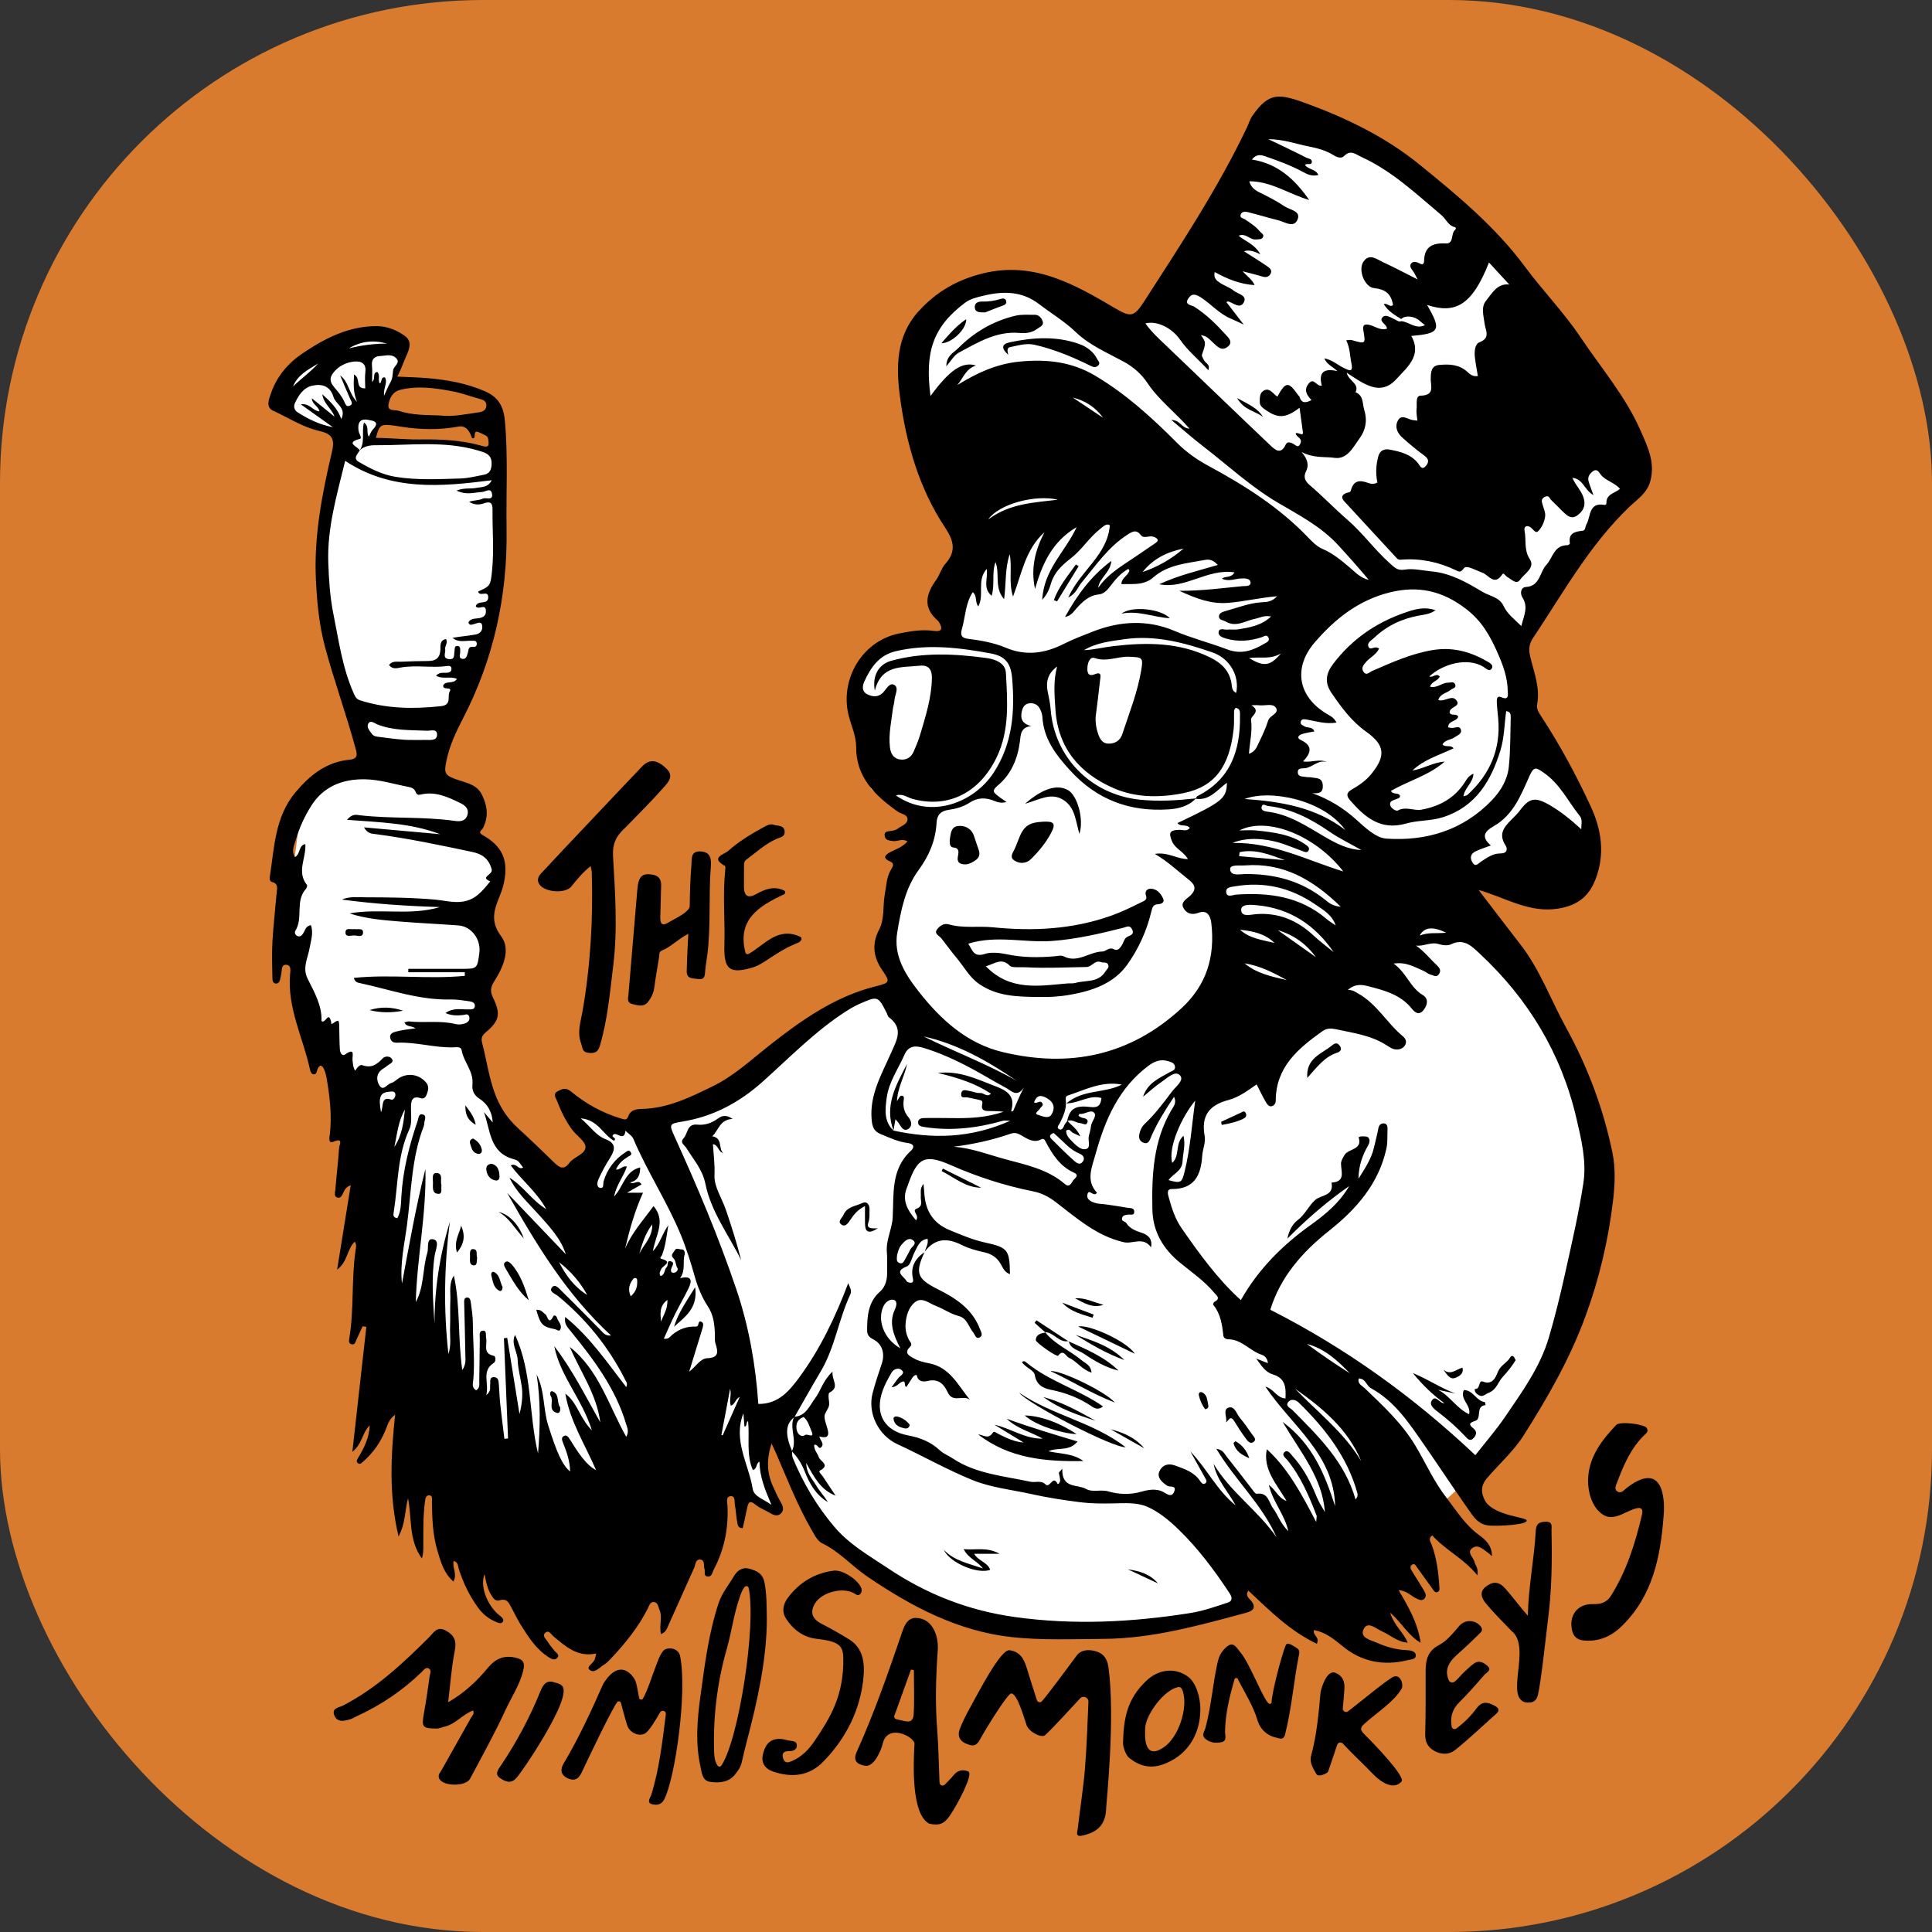 <svg xmlns="http://www.w3.org/2000/svg" version="1.1" xmlns:xlink="http://www.w3.org/1999/xlink" xmlns:svgjs="http://svgjs.dev/svgjs" width="1000" height="1000"><rect width="100%" height="100%" fill="#333333" stroke="none"/><g clip-path="url(#SvgjsClipPath1118)"><rect width="1000" height="1000" fill="#d97b2f"></rect><g transform="matrix(0.417,0,0,0.417,138.915,50)"><svg xmlns="http://www.w3.org/2000/svg" version="1.1" xmlns:xlink="http://www.w3.org/1999/xlink" xmlns:svgjs="http://svgjs.dev/svgjs" width="1732.31" height="2158.88"><svg id="Ebene_1" data-name="Ebene 1" xmlns="http://www.w3.org/2000/svg" viewBox="0 0 1732.31 2158.88">
  <defs>
    <style>
      .logo-cls-1 {
        fill: #000;
      }

      .logo-cls-1, .logo-cls-2 {
        stroke-width: 0px;
      }

      .logo-cls-2 {
        fill: #fff;
      }
    </style>
  <clipPath id="SvgjsClipPath1118"><rect width="1000" height="1000" x="0" y="0" rx="250" ry="250"></rect></clipPath></defs>
  <g id="Ebene_2" data-name="Ebene 2">
    <path class="logo-cls-2" d="M84.99,420.98l-78.74-30.82,8.01-43.93,47.89-37.92,58.4-17.06,48.95,14.94-8.93,32.97-32.12,88.85,60.7,1.02,49.26-1.04,40.47,18.02,5.25-55.53v214.94l-10.74,70-23.73,62.81-39.93,86.7v22.45l44.52,22.59.77,36.77,18.37,30.14,12.15,26.54-15.09,45.19,8.43,47.49-19.76,59.74,11.33,29.11-19.51,25.28,39.81,98.01,80.71,77.17,36-38.08-36.77-55.23,57.45,28.42,40.27-12.29,93.9-26.11,130.08-100.24s62.33-29.11,64.1-29.11,28.32-9.19,28.32-9.19l-18.75-49.02s19.19-58.5,18.33-60.65c-.86-2.16,13.51-57.36,13.51-57.36l7.85-42.62s-61.42-32.74-58.29-36.4-9.57-79.48-9.57-79.48l-11.04-43.66,19.15-36.63,45.96-25.8h60.02l-9.47-50.17,29.11-97-51.92-103.12-20.08-94.77,59.07-80.71,85.69-20.39,118.72,65.45,47.37-31.99,132.63-241.03,113.36,34.61,128.68,100.2,137.11,160.85,78.89,163.91-55.15,62.04-96.51,141.97,11.83,94.71,44.85,66.64,38.3,67.14-25.28,58.47-146.3.77,37.53,67.4,80.43,107.23,60.51,180.29-21.33,136.81-65.98,168.02-72.77,82.44s-122.92,148.9-98.04-61.28c.18-1.52-36.6-41.68-36.6-41.68l-14.39-15s59.41,79.46,61.71,82.63c2.3,3.16-65.11,101.97-65.11,101.97l-118.83,40.6-12.28,48.26-46.93,18.38-130.65,16.85-160.05-17.62-127.95-58.24s-70.47-62.78-70.47-69.68-47.33-103.77-47.33-103.77l-11.18,37.95,17.91,61.22-32.58-12.26-23-33.47-29.44,41.31-198.28,17.44-156.36-189.19-76.6-191.81-13.79-162.06-52.09-74.3-22.21-101.11,3.85-86.55,9.17-70.47,48.26-50.55,42.13-14.4-47.49-99.51-13.02-158,15.32-146.43Z"></path>
  </g>
  <g>
    <path class="logo-cls-1" d="M116.96,1526.35c-2.55,5.51-5.15,10.99-7.61,16.54-1.31,2.96-1.89,7.02-6.45,5.67-3.49-1.03-2.94-4.48-2.48-7.19,6.04-35.96,2.53-72.59,7.68-108.61.51-3.57,1.8-7.31-.82-11.45-9.84,9.17-8.67,24.91-21.96,34.73,5.85-36.32,11.32-70.32,16.87-104.78-4.91,1.67-7.2,4.91-9,8.81-1.55,3.37-3.33,8.03-7.79,6.47-4.39-1.54-2.54-6.66-2.26-10.06,1.41-17.38,3.5-34.71,4.69-52.1.19-2.8,5.75-12.5-6.74-7.28-7.54,3.15-5.18-5.82-4.76-9.47,2.57-22.8-.05-45.24-3.75-67.64-.69-4.16-1.68-8.39-3.29-12.27-2.19-5.26-5.42-7.23-8.37-.43-1.08,2.49-.7,6.29-4.34,6.3-3.3,0-4.35-3.3-4.95-6.05-8.55-39.41-28.42-76.45-24.67-118.47.38-4.26,1.65-11.09-4.84-11.41-6.46-.32-5.02,6.66-6.13,10.91-.59,2.28-.76,4.66-1.33,6.95-.72,2.87-2.07,5.65-5.5,5.35-3.62-.31-4.13-3.7-4.16-6.4-.2-15.09-.84-30.22,0-45.26,1.13-20.24,3.52-40.41,5.24-60.62.46-5.4,2.59-11.6-5.65-13.71-2.57-.66-3.27-3.43-2.9-5.83,5.73-36.59,6.22-74.71,31.86-105.39,17.74-21.23,38.29-37.77,66.86-40.54,11.22-1.09,9.84-6.53,7.74-14.29-11.49-42.27-26.52-83.46-37.88-125.8-7.29-27.18-9.83-54.6-11.24-82.39-2.78-54.69,7.63-107.72,20.03-160.51,3.62-15.41-.33-21.64-15.93-25.14-20.54-4.61-38.02-16.36-56.87-24.85-10.15-4.57-5.47-14.83-3-22,7.23-20.97,21.08-37.23,39.42-49.59,27.72-18.67,56.87-33.56,91.44-33.65,13.14-.03,25.47,5.02,35.28,12.15,11.44,8.31,3.15,20.93-.61,30.49-2.45,6.23-5.09,12.72-8.8,20.03,13.12.64,25.56.85,37.92,1.93,24.41,2.13,48.35,6.36,71.06,16.34,16.26,7.14,22.94,18.3,24.6,36.65,4.05,44.72,1.39,89.38,2.08,134.05,1.29,83.2-16.07,162.2-54.6,236.33-8.38,16.12-16.06,32.62-19.9,50.72-3.51,16.54-2.43,18.94,13.72,24.48,11.59,3.98,24.23,5.82,30.59,19.25,6.65,14.02,7.94,27.24.58,41.22-.98,1.85-6.72,4.41.02,8.17,24.49,13.66,32.11,31.47,26.38,58.86-.77,3.69-1.78,7.36-3.09,10.89-6.83,18.43-16.55,34.38-.42,55.79,12.05,15.99,2.77,37.96-8.05,55-4.51,7.1-6.24,12.39-2.35,20.49,10.14,21.1,8.56,29.2-8.91,43.92-5.04,4.25-5.68,7.68-4.26,13.1,7.39,28.13,9.86,57.58,25.84,83.35,5.89,9.5,12.77,17.06,20.81,24.36,14.67,13.31,28.83,27.19,43.07,40.97,6.2,6,11.71,9.31,18.37.24,5.8-7.9,20.27-10.89,20.14-19.93-.11-7.26-11.23-14.07-16.73-21.62-7.96-10.91-13.89-23.05-18.64-35.67-1.42-3.78-5.51-8.57,1.05-11.96,5.5-2.84,10-4.82,16.32.4,18.37,15.19,38.96,26.67,62.07,33.54,4.92,1.46,7.14,2.64,9.24-3.23,2.58-7.21,9.53-8.53,16.18-8.64,32.56-.55,60.82-14.57,89.03-28.43,25.93-12.73,46.85-32.36,69.36-50.09,39.95-31.46,81.6-61.06,132.42-73.7,17.6-4.38,18.2-5.41,8.22-19.77-11.43-16.46-13.23-32.97-4.06-50.53,7.11-13.62,4.37-28.71,6.97-42.99,2.03-11.11,2.05-22.53,8.37-32.58,1.81-2.88,4.09-6.6-1.68-9.09-9.48-4.08-6.81-7.93.57-11.79,6.93-3.61,14.79-5.9,20.98-13.11-6.68-4.1-12.54.44-18.1-.43-4.11-.64-9.16-.67-10.11-6-1.16-6.53,4.11-5.91,8.25-6.61,2.73-.46,5.82-1.1,7.86-2.75,4.31-3.48,11.67-5.3,12.09-11.07.49-6.82-7.7-7.02-12.08-10.12-27.9-19.73-51.69-42.52-51.61-79.83.03-14.15-5.93-26.2-9.22-39.14-11.47-45.18,16.76-92.96,62.47-102.12,14.4-2.88,28.71-5.32,43.52-3.16,9.46,1.38,10.99-3.02,6.24-10.57-.5-.8-1.01-1.65-1.71-2.25-18.89-16.19-14.62-33.04-1.95-50.62,4.38-6.08,6.3-14.12,11.2-19.6,13.86-15.52,10.96-28.56-.08-45.17-32.45-48.82-48.31-104.56-55.98-161.69-4.99-37.16-5.43-75.94,23.53-107.48,21.93-23.89,47.88-38.72,79.48-46.45,62.71-15.34,113.1,13.3,163.39,42.97,19.7,11.62,23.83,11.67,36.6-8.16,45.19-70.17,91.27-139.83,127.33-215.4,2.39-5.02,3.92-10.61,7.06-15.08,20.49-29.18,32.33-28,67.64-15.02,49.95,18.35,97.88,41.7,139.48,75.44,47.38,38.43,94.46,77.42,131.17,127.01,22.17,29.94,48.35,56.7,69.13,87.77,25.56,38.2,55.93,73.37,74.5,115.97,8.62,19.78,18.35,39.36,11.88,62.67-4.14,14.95-16.51,22.62-25.98,31.69-49.55,47.48-82.27,106.94-119.72,163.06-4.69,7.03-5.42,13.79-3.39,22.44,4.59,19.55,12.61,38.77,8.68,59.69-.97,5.19,1.67,9.64,4.67,14.2,23.46,35.73,43.73,73.31,61.7,112.01,13.63,29.36,18.23,60.04,5.83,91.54-8.26,20.97-22.47,31.74-45.55,35.6-36.23,6.05-65.16-13.29-99.34-23.07,17.96,23.42,34.75,45.57,51.82,67.51,24.27,31.21,37.57,68.39,56.37,102.58,27.06,49.2,46.7,101.08,57.94,155.98,3.98,19.43,3.11,39.79.82,59.21-5.83,49.44-17.26,97.71-34.55,144.68-19.23,52.24-46.56,99.91-76.22,146.69-12.92,20.38-30.73,35.83-46,53.79q-10.92,12.84-1.56,28.74c11.97,17.87,50.87,19.14,51.12,23.58.29,5.17-32.75,6.97-45.39,6.28-14.95-.81-20.66-11.12-27.34-20.59-18.55-26.33-36.23-53.27-54.58-79.74-18.51-26.7-36.46-54.13-66.06-70.26-5.83-3.18-6.35-11.86-15.04-12.08-2.08,6.5,3.85,8.78,6.98,11.76,23.3,22.27,46.94,44.15,63.64,72.28,12.6,21.21,22.66,43.97,37.86,63.58,12.65,16.32,23.43,34.14,40.73,46.68,8.01,5.81,16.17,13.06,16.07,26.3-2.13-1.87-3.27-3.06-4.59-3.99-5.98-4.18-12.45-11.29-19.68-6.17-7.67,5.43,1.41,11.53,2.64,17.4.84,4.03,4.98,6.98,3.63,16.59-17.19-21.23-39.83-31.35-56.16-49.68-5.52,4.03-2.01,8.05-.7,11.55,6.17,16.55,8.39,33.79,9.48,51.26.17,2.76,1.01,6.22-2.17,7.51-3.35,1.36-4.84-2.04-6.41-4.19-6.41-8.74-12.63-17.63-19.05-26.37-1.52-2.06-2.95-5.72-6.43-3.2-2.95,2.13-1.4,5.25.03,7.63,4.86,8.07,10.13,15.9,14.83,24.07,1.8,3.12,3.96,7.18.64,10.44-3.28,3.22-7.1.98-10.47-.65-6.24-3.01-10.86-9.1-21.53-10.14,12.31,20.95,23.75,40.52,27.43,65.42-15.82-9.22-22.86-24.35-37.87-37.38,4.89,16.19,16.41,24.01,21.76,37.22-13.1-.97-21.31-9.32-31.17-13.67-7.71-3.4-18.23-13.42-23.29-3.57-5.92,11.5,9.08,14.08,16.73,17.54,11.52,5.22,23.88,8.51,36.85,9.04,4.39.18,10.93,1.11,10.98,6.68.04,4.88-6.43,4.82-10.27,5.76-29.83,7.32-57.07,2.16-81.02-17.69-10.44-8.65-21-17.07-35.12-19.74-1.76,6.92,7.57,8.49,3.55,17.05-33.06-15.64-58.61-41.22-85-65.98-3.97,6.02.25,8.98,2.77,11.84,8.03,9.1,2.97,13.4-5.76,15.74-58.29,15.62-116.16,32.06-177.6,32.34-37.76.17-75.6,1.92-113.07-2.21-66.92-7.39-124.63-37.97-179.42-75.26-19.04-12.96-34.36-30.76-55.55-41.01-6.39-3.09-10.06-10.84-13.86-17.46-17.43-30.38-30.1-62.93-43.92-94.96-1.27-2.95-2.71-5.82-5.43-11.62-6.34,19.61-5.75,35.92,1.31,52.05,3.17,7.23,6.41,14.48,10.38,21.28,2.67,4.58,3.86,9.19.5,12.96-4.03,4.51-9.13,3.06-14,.05-5.88-3.64-12.75-5.96-17.96-10.33-7.57-6.36-9.21-2.67-10.59,4.42-1.6,8.23-3.6,16.39-5.43,24.6-5.97.32-6.21-4.29-6.83-7.54-1.32-6.94-1.53-14.08-2.86-21.02-.79-4.16.97-11.62-5.42-11.09-6.04.5-4.01,7.71-3.8,11.91,1.4,28.01-3.95,54.45-17.07,79.28-1.88,3.56-2.24,9.34-7.83,8.52-5.21-.76-2.48-6.16-3.61-9.38-1.44-4.1.99-10.95-5.12-11.64-6.12-.69-5.89,6.24-7.71,10.27-10.67,23.65-21.18,47.37-31.87,71.01-1.87,4.14-3.15,8.93-9.26,11.21-2.73-10.18,2.17-20.67-1.97-30.28-1.63-3.78-1.79-9.14-7.01-9.52-4.55-.33-5.66,4.5-7.28,7.7-11.83,23.4-28.06,43.55-45.95,62.48-2.58,2.73-5.26,5.61-8.44,7.5-5.77,3.42-12.07,11.72-18.26,6.28-4.37-3.85,5.72-8.08,6.82-13.47.35-1.75.88-3.47,1.68-6.62-23.29,5.02-37.96-8.71-53.17-21.33-2.94-2.44-5.68-8.48-10.18-4.29-4.08,3.8,1,7.69,3.05,11.03,2.45,4,5.63,7.55,8.52,11.27,2.11,2.72,7.18,4.99,3.03,9.1-3.2,3.18-7.31.78-10.41-1.2-15.58-9.98-25.22-25.18-34.69-40.42-4.22-6.79-7.66-14.07-11.45-21.14-3.15-5.88-5.68-11.9-14.81-8.98-5.33,1.7-8.22-3.26-10.71-7.41-4.39-7.32-6.06-15.59-7.79-25.05-5.39,12.98,1.16,33.63,14.04,47.14,1.94,2.04,4.33,3.65,6.39,5.58,1.72,1.61,3.8,3.57,2.39,6.03-1.81,3.17-4.93,2.04-7.52.99-9.39-3.8-17.18-9.73-23.2-17.94-10.7-14.59-18.4-30.69-24-47.83-1.26-3.85-.57-8.72-6.51-10.39-1.98,8.16,4.89,16.29-.3,25.54-12.11-10.68-15.81-24.75-19.85-38.34-5.84-19.63-6.52-39.97-6.81-60.31-.04-2.99,1.28-7.82-2.87-8.32-4.93-.59-5.32,4.38-5.81,8.05-2.4,18.31-1.95,36.74-2,55.15-.01,4.97,0,9.94-1.82,15.06-16.45-22.53-12.29-49.57-17.12-74.69-4.03,14.86-2.93,30.59-11.77,47.54-12.31-51.77-9.55-100.6-4.31-151.2-7.93,5.69-9.42,13.31-12.22,19.9-6.2,14.59-14.91,27.29-26.83,37.72-1.96,1.72-4.29,4.8-7.15,2.53-2.83-2.25-.64-4.97.82-7.45,6.88-11.68,13.07-23.61,13.94-39.46-9.76,9.31-8.85,22.6-21.63,32.83,6.04-53.88,11.71-104.5,17.38-155.12-1.54-.24-3.09-.49-4.63-.73ZM991.87,1271.29c4.74,5.78,11.87,9.71,15.94,19.26-4.77-2.24-7.18-3.26-9.48-4.49-2.51-1.34-3.96-5.94-8.15-2.45.08,5.04,2.87,8.65,6.19,11.99,5.22,5.26,11.44,12.18,18.2,10.82,6.88-1.38,2.44-10.53,3.78-16.09.99-4.08,2.28-8.15,2.67-12.29.57-6.05,7.84-12.6,3.92-16.8-4.25-4.57-11.82,2.63-18.3,1.42-.15-.03-.54,1.23-1.06,2.46,1.51.81,2.99,2.08,4.64,2.4,3.33.64,7.56,1.63,6.51,5.32-1.52,5.33-5.63,1.56-9.08,1.33-5.54-.37-10.32-5.44-16.22-2.47,3.01-14.74,9.47-19.97,28.25-17.57,11.16,1.42,13.37-2.84,14.32-11.09-14.78-4.48-26.97,6.29-43.54,6.64,21.24-17.9,47.31-12.14,68.84-23.39-25.16-4.64-45.61,6.66-66.97,13.59-3.69,1.2-2.63,4.67-2.44,7.16.74,9.77-3.11,18.16-7.19,26.6-1.19,2.46-4.91,5.7-1.59,7.84,3.53,2.28,5.48-1.3,6.81-4.63.81-2.02,2.54-3.66,3.93-5.55ZM113.22,439.22c7.15-10.18,2.26-22.73,5.41-34.65,7.27,5.01,2.24,12.21,6.11,17.53,1.74-3.27,2.68-6.55,4.77-8.69,9.79-10.02.33-11.08-6-12.22-10.77-1.94-12.83,4.82-11.59,13.62.49,3.5,4.79,9.23,1.67,10.04-19.25,4.99-2.04,9.6-.25,14.26-2.44,4.59-8.8,9.75-1.31,14.16,14.37,8.46,29.13,16.03,46.13,18.75,26.7,4.27,53.45,2.76,80.18,2,9.75-.28,19.47-2.79,29.14-4.65,7.09-1.36,9.32-5.89,9.58-13.24.46-12.52-8.32-14.35-16.95-16.9-41.97-12.39-84.97-6.19-127.56-6.49-6.08-.04-14.02,1.06-19.34,6.46ZM775.92,1283.44l-.09-.03c48.26,10.43,95.6,9.9,145.03-12.19-5.65,0-7.57-.41-9.24.06-31.67,8.99-63.73,12.86-96.54,7.86-3.85-.59-8.52-1.16-8.66-5.46-.18-5.55,4.85-5.87,9.25-5.86,10.85.03,21.71-.11,32.56.09,21.78.4,43.36-.53,64.2-7.88-6.64-.86-13.23-.74-19.8-.91-4.1-.1-7.66-1.57-6.84-6.56.84-5.15.79-6.2-2.87-7.08-4.93-1.18-9.92-2.11-14.87-3.18-3.21-.69-8.82,1.76-8.11-4.56.75-6.72,6.75-3.99,10.13-3.52,4.5.63,8.71,2.95,13.57,2.57,4.37-.34,8.35,5.92,13.19.78-19.1-12.69-40.56-19.58-65.87-25.71,27.76-2.96,48.59,7.89,70.21,16,14.56,5.46,26.51,11.76,20.97,30.61-.39,1.32.5,1.79,2.4.43,3.73-8.55,7.48-18.15,13.38-29.2-8.8,13.4-15.81,4.18-22.55.6-14.78-7.85-29.02-16.71-43.8-24.57-18.78-9.99-38.12-18.83-58.55-25.01-9.92-3.01-18.5-2.79-23.48,8.51-7.82,17.73-19.53,34.02-22.11,53.68-1.86,14.16-3.75,29.01,8.5,40.52ZM1406.1,276.09c-8.12-4.95-16.35-9.78-21.65-18.49,4.49-1.88,8.02,4.89,11.48.98-2.23-13.49-9.17-19.36-23.33-20.85-11.97-1.25-20.06-22.21-13.68-32.33,7.29-11.58,16.64-3.58,24.62.1,13.68,6.32,26.99,13.42,43.02,21.48-2.34-4.39-3.2-5.86-3.92-7.4-1.91-4.07-7.51-7.91-4.18-12.42,2.5-3.39,7.61-1.82,11.66.42,2.81,1.55,4.32-.53,4.36-3.3.28-17.99,10.39-22.83,26.85-22,10.39.53,6.31-11.73,11.08-16.23,4.03-3.8-1.09-4.35-1.34-4.45-7.16-2.73-9.79-10.09-15.16-14.6-31.32-26.31-61.07-54.66-99.03-72.01-7.77-3.55-13.48-9.51-21.82-1.12-3.39,3.41-8.66,1.52-13.01-1.22-9.57-6.01-20.68-8.82-31.38-10.91-15.19-2.96-30.08-8.74-49.5-8.91,18.07,8.7,32.77,15.52,47.16,22.96,2.42,1.25,7.43,1.29,6.82,5.67-.62,4.44-6.56.5-8.44,3.52,4.53,5.86,13.44,4.92,16.57,12.26-7.34,2.1-13.24-.54-19.11-3.72-15.15-8.21-31.25-14.09-47.53-19.64-6-2.05-10.61-2.04-15.96,4.24,32.44,4.96,53.62,24.93,71.2,50.21-25.13-7.36-47.34-23.33-74.34-23.22,1.62,6.25,5.87,10.47,12.23,13.59,10.84,5.33,21.71,10.84,31.68,17.59,6.48,4.38,21,5.62,15.73,16.9-4.8,10.28-15.87,2.2-24.01.21-12.57-3.07-24.96-6.92-37.52-10.03-3.03-.75-7.23-.9-8.71,2.79-1.83,4.55,2.86,4.59,5.32,6.28,6.56,4.5,13.42,8.68,18.47,15.04,1.62,2.04,5.32,3.33,3.92,6.63-1.55,3.65-5.35,2.81-8.61,3.2-7.64.92-12.78-8.4-21.71-4.64,8.35,7.19,19.79,10.23,26.9,23.03-7.97-3.85-13.56-5.77-20.4-3.75,9.9,6.32,19.35,12.07,28.45,18.31,2.89,1.98,6.93,4.65,4.93,9.12-1.9,4.25-5.63,5.47-10.42,4-7.62-2.33-15.4-4.18-24.49-6.6,5.42,6.32,11.59,9.77,14.79,17.22-18.68-1.25-34.19-7.83-49.49-16.24-1.83,7.62,2.59,10.81,6.73,13.52,5.41,3.54,11.98,5.52,16.86,9.6,4.91,4.11,16.63,5.54,12.81,13.89-4.4,9.62-12.77,1.59-19.38-.48-.7-.22-1.69.45-2.57.72,6.34,8.23,12.66,16.42,21.55,27.94-8.1-3.75-12.1-5.76-16.22-7.48-14.04-5.89-23.96-17.63-36.39-25.86-7.03-4.66-11.9-5.78-16.32,1.21-4.95,7.83,4.45,8,7.37,9.86,15.22,9.67,27.81,22.18,39.72,35.34,2.94,3.25,8.86,8.61,2.38,14.15-5.77,4.94-10.65,2.76-15.82-2.23-11.05-10.67-11.31-10.4-17.85-11.96,6.6,9.46,6.42,9.39,1.33,24.42-.65,1.92,1.7,4.97,2.92,7.37,1.73,3.41,7.62,4.59,4.98,11.82-12.12-13.27-25.47-24.07-35.37-38.23-10.18-14.56-28.65-23.47-42.76-19.84,7.69,10.78,17.12,19.29,26.37,28.11,42.97,40.96,85.57,82.3,128.64,123.15,5.61,5.32,13.07,12.55,19.19-.89,1.95-4.28,6.4-2.63,9.88-.64,2.58,1.47,5.28,5.08,7.86.33,1.64-3.02,1.72-5.81-1.69-8.57-2.6-2.09-7.65-7.88,2.25-4.24,3.05,1.12,3.22-.49,2.97-2.42-1.25-9.81-2.65-19.59-4.1-30.1-17.88,13.53-27.5,13.6-44.35,1.09-2.62-1.94-4.92-4.14-5.02-8.02-.14-5.35-.17-11.22,4.47-14.13,7.76-4.87,11.93,3.96,17.36,7.18,10.37-18.82,13.85-18.95,25.6-2,.53.77,1.6,1.31,1.84,2.12,2.63,8.88,8.24,7.68,14.91,4.2-5.92-6.11-10.01-12.69-3.34-20.67,6.53-7.81,9.64,4.4,16.13,2.65-4.22-15.86,2.13-22.04,19.45-17.87-6.09-5.78-13.19-8.25-16.32-15.88,9.86,1.71,16.65,8.42,24.82,12.19,5,2.3,11.41,6.33,8.83-5.88-1.96-9.32-1.66-19.16-6.47-28.72,3.06-.19,5.03-.81,6.69-.33,17.63,5.07,17.52,5.14,14.53-12.32-1.1-6.43,1.56-8.02,8-6.37,6.95,1.77,13.45,7.26,21.41,4.54-.48-6.17-11.03-8.87-5.14-14.52,3.87-3.71,10.17,1.05,15.08,3.16,2.53,1.08,4.65,3.37,7.79,2.08,9.73.81,18.03,10.59,29.36,4.91-2.54-2.07-4.69-3.66-6.66-5.44-6.6-5.95-18.11-7.06-22.82-2.12ZM1150.88,871.55c.76-1.14,1.25-2.82,2.31-3.35,41.27-20.7,53.42-56.82,52.79-99.65-.06-3.8.92-8.8-5.38-9.91-.7,1.25-1.87,2.41-1.92,3.62-.29,7.52.28,15.12-.54,22.58-5.12,46.85-23.52,72.03-62.62,79.79-28.96,5.75-58.87,5.81-86.29-6.18-42.04-18.38-69.09-49.45-72.3-97.43-1.2-17.87-2.85-35.74,2.09-53.61-11.23,8.18-14.26,18.62-11.73,31.1,1.49,7.36,3.14,14.77,3.71,22.24,4.59,59.52,50.07,105.37,109.87,111.86,23.71,2.57,47.05,1.04,70.5-1.51-9.21,9.69-21.31,12.78-33.87,13.62-48.46,3.24-89.33-11.99-122.58-48.56-17.61-19.36-32.64-38.97-34.21-66.21-.21-3.62-1.61-7.44-3.39-10.65-2.77-5-7.69-6.96-13.27-6.15-5.43.79-7.73,5.01-8.85,9.86-2.05,8.91.25,15.57,11.73,18.3-13.42,1.5-13.05,10.81-14.12,19.17-2.72,21.15-10.72,40.44-26.87,54.07-7.46,6.29-6.94,8.35-.89,13.14,3.18,2.53,6.63,4.72,11.14,7.89-6.25,1.64-10.58.52-14.92-1.29-10.65-4.45-20.85-4.52-30.96,2.15-7.96,5.25-17.2,7.63-26.58,9.01-9.36,1.38-13.86,6.32-14.37,16.01-1.16,21.81-9.3,40.9-22.28,58.57-16.75,22.79-21.99,50.26-26.51,77.25-4.82,28.78,9.47,51.68,26.63,73.54,27.64,35.22,60.06,64.59,104.22,75.16,82.67,19.81,157.74,4.82,221.91-54.37,31.48-29.04,41.85-64.57,37.08-105.72-.99-8.59-5.04-16.85-15.56-12.91-8.92,3.34-15.2,1.02-19.04-5.89-3.95-7.11,3.91-11.08,7.87-14.74,9.55-8.82,6.29-14.54-2.34-21.23-12.74-9.88-24.28-21.24-41.03-31.13,16.61-2.63,27.39,6.59,41.07,6.45-5.61-9.55-15.76-12.81-19.65-21.85-4.78-11.11-2.88-14.27,9.24-14.47,4.2-.07,9.16,2.42,12.71-2.3-3.96-5.29-11.33-.95-15.33-6.06,56.35-26.76,60.94-30.49,61.42-50.07-12.08,8.79-21.44,22.48-38.9,19.87ZM814.56,1433.94c1.52-5.09,4.89-9.81,3.68-16.18-10.29,1.38-12.4,9.69-16.03,16.36-3.33,6.11-4.92,16.06-9.75,17.93-17.02,6.6-3.29,12.32-.47,18.04.72,1.45,4.15,2.52,6.05,2.19,3-.52,2.31-3.57,1.85-5.76-2.98-14.28,3.13-24.4,14.54-32.15-12.23,26.21-9.02,33.23,16.85,46.16,22.07,11.03,42.72,24.49,51.97,49.37,1.23,3.3,4.22,7.74-.2,10.17-4.93,2.71-5.91-3.25-7.98-5.74-5.88-7.07-7.7-18.05-18.07-20.69-10.27-2.61-18.7-8.88-28.4-12.54-8.51-3.21-17.25-11.6-25.91-4.77-8.09,6.39-11.23,17.17-11.85,27.84-.39,6.72,1.21,13.11,4.31,19.12,1.38,2.69,4.91,5.09,1.29,8.6-8.63,8.37.49,11.75,5.15,14.47,5.54,3.23,12.32,4.72,18.75,5.98,25.71,5.02,35.72,27.34,50.44,45.22-8.2-6.55-21.05,4.33-27.37-8.89-4.26-8.91-9.79-16.87-22.87-14.93-2.19.33-13.37,4.39-15.53-5.96-.49-2.36-3.97-.14-5.3,1.87-2.71,4.07-5.31,8.21-7.72,11.95-3.88-.63.58-9.53-6.46-5.93-3.28,1.68-5.37,5.65-12,6.44,3.88-5.3,6.14-8.83,8.84-11.97,2.51-2.93,8.41-5.53,3.46-9.6-3.78-3.11-9.63-1.24-12.29,3.31-4.26,7.28-8.44,14.8-11.21,22.73-9.98,28.62,2.21,49.73,32.08,55.31,14.79,2.76,27.89,7.95,39.01,18.44,4.35,4.1,10.43,6.32,15.51,9.72,29.29,19.6,63.76,22.04,96.77,29.23,6.22,1.35,13.68-2.06,18.79,3.21,5.6,5.77,9.13-12.27,14.99-.72.84,1.66,3.47-2.07,3.31-4.34-.22-3.14-1.08-6.23-1.67-9.34,1.43-1.65,2.87-3.31,4.3-4.96-.75,25.29,18.47,18.92,29.63,25.17,8.22,4.6,18,.2,27.88,3.1,11.88,3.48,26.33,4.36,40.27.37,8.56-2.45,19.32-4.7,28.47.74,4.85,2.88,9.82,6.23,12.66-.97,3.3-8.37-5.45-5.12-8.58-7.21-6.55-4.37-13.15-10.17-9.83-17.81,3.12-7.17,9.83-10.89,19.91-7.21,12.01,4.37,23.5,8.21,30.94,19.44,1.17,1.76,3.2,4.35,5.74,2.85,3.31-1.95,1.55-4.66.11-7.22-6.12-10.84-12.12-21.75-18.17-32.63,20.43,21.14,32.94,48.34,56.11,66.88-9.12-17.1-23.36-31.24-27.27-51.42,20.82,35.07,55.37,57.97,78.13,91.17-17.83-40.75-51.4-70.93-74.74-109.92,8.23.91,10.1,6.36,13.1,10.07,10.3,12.81,20.17,25.96,30.31,38.91,2.01,2.57,4.82,7.11,6.65,6.82,14.48-2.25,14.97,10.91,20.39,18.1,6.09,8.09,8.82,18.56,18.91,28.37-4.95-21.59-19-35.68-24.28-57.6,9.68,7.37,11.65,16.4,22.06,20-12.73-21.48-29.59-39.32-24.52-64.19,26.23,23.82,43.12,55.39,61.27,90.29.37-5.47.91-6.97.48-8.09-9.42-24.19-19.49-48.03-36.07-68.49-2.34-2.89-8.22-6.65-3.35-10.41,3.98-3.07,7.18,2.66,9.84,5.55,11.28,12.29,19.41,26.61,26.11,41.8,2.09,4.74,3.96,9.6,6.3,14.22,2.27,4.49,4.99,8.75,7.51,13.11-3.17-42.77-30.18-74.04-52.51-111.94,37.86,28.08,52.47,65.74,65.2,104.59-1.51-64.52-53.95-99.68-86.58-148.33,10.93,3.19,14.23,14.17,24.96,14.68.68-13.59.19-25.12-16.03-29.98-9.13-2.74-14.53-11.58-20.19-19.44,4.58,1.78,9.16,3.56,14.41,5.61-.55-6.23-4.19-9.3-7.79-10.47-14.57-4.73-24.63-19.05-41.3-19.14-3.05-.02-5.97-1.67-6.27-4.75-1.36-13.7-3.49-27.04-12.55-38.22-.4-.5.5-2.99,1.36-3.42,8.75-4.36,2.51-8.27-.46-11.81-12.23-14.59-27.94-25.25-42.5-37.22-20.72-17.03-33.35-38.47-33.89-65.68-.86-42.73,1.08-85,23.62-123.42,2.39-4.08,6.98-8.9,3.21-16.44-10.85,16.36-20.59,31.73-27.95,48.55-1.97,4.5-3.37,11.41-10.52,8.12-6.57-3.02-5.17-9.47-3.2-14.92,1.08-3,3.03-6.01,5.35-8.2,12.8-12,23.2-25.98,33.65-39.92,4.84-6.46,16-14.31,9.98-20.47-6.09-6.23-15.77,3.67-22.8,8.35-8.13,5.41-15.31,12.23-22.91,18.44,5.4-17.15,20.07-23.1,33.38-30.69,2.68-1.53,6.73-2.07,6.25-6.57-.5-4.69-4.36-5.64-7.98-6.82-9.5-3.12-17.5-.01-25.08,5.67-36.78,27.53-53.72,66.91-65.48,109.4-4.55,16.44-12.44,32.98,1.71,48.08-4.04,6.27-9.92-5.81-11.79,1.88-1.66,6.83,4.92,9.45,10.43,11.03,3.58,1.03,7.48.9,11.21,1.44,9.33,1.36,18.69,2.63,27.96,4.31,3.34.61,8.7-.25,8.46,5.22-.22,5.05-4.97,2.78-7.88,3.28-2.81.48-5.99.66-7.11,3.73-1.72,4.7,3.57,4.5,5.05,6.74,4.74,7.17,11.6,9.61,19.26,12.15,7.17,2.38,13.66,7,11.49,18-9.67-13.73-22.59-3.77-33.79-6.34-33.74-7.73-58.41-29.92-84.55-49.87-8.49-6.48-17.45-11.18-27.78-13.23-35.29-7-69.21-18.01-102.19-32.51-32.32-14.2-41.53-9.56-53.11,23.64-.31.89-.53,1.82-.92,2.68-7.66,16.89.05,29.49,10.63,42.09,4.91-5.74-5.76-11.87.49-14.31,9.19-3.58,4.97-9.75,5.46-15.18.42-4.62-1.58-9.76,3.4-15.75.44,5.01.76,7.77.91,10.55,1.18,21.94,10.08,38.06,31.59,46.9,14.39,5.91,28.58,12.04,43.82,15.36,28.35,6.19,30.53,8.91,30.96,39.19-6.18-1.83-8.56-7.21-11.16-11.95-4.66-8.49-11.4-13.05-20.92-15.14-9.62-2.11-19.41-4.82-28.15-9.21-17.92-9.01-33.11-8.15-45.71,8.67ZM652.98,1638.99c-11.12,8.5-11.99,21.04-2.94,42.3.24,2.79-.19,5.85.82,8.32,12.85,31.24,29.84,59.95,51.78,85.8,18.69,22.01,43.29,35.82,66.82,51.55,47.9,32.03,99.37,52.2,156.85,60.23,73.32,10.24,145.8,6.52,218.27-4.97,15.84-2.51,31.27-8.02,46.6-13.04,4.89-1.6,5.71-5.66,2.08-11.18-18.67-28.42-38.98-55.6-63.32-79.28-11.51-11.2-24.66-22.13-39.13-28.44-12.86-5.61-28.55-4.34-43.23-4.08-13.09.23-26.12.25-39.35-1.41-20.45-2.57-40.72-5.65-60.81-10.12-24.43-5.44-50.04-8-72.95-17.25-31.97-12.91-62.18-30.23-93.64-44.72-24.61-11.33-37.07-39.58-30.89-63.17,3.22-12.29,7.17-24.41,11.31-36.44,4.29-12.49,1.1-24.78-10.59-30.62-5.24-2.62-7.38-5.77-7.44-10.4-.22-17.71,1.36-35.77,15.32-48.15,9.12-8.09,9.62-17.93,9.51-27.35-.09-7.39.26-14.96-.37-22.38-1.26-14.97,6.44-28.33,7.23-42.84,1.59-29.21-2.49-59.76,22.53-82.78,4.87-4.48,4.16-8.72-4.28-9.79-11.52-1.46-22.08-6.49-32.84-10.86-8.96-3.64-10.76-9.29-11.54-18.24-2.67-30.63,12.39-56.06,23.87-82.13,7.31-16.61,16.29-30.76-2.56-44.88-1.31-.98-1.62-3.27-2.46-4.93-10.96-21.55-11.01-21.66-34.24-11.43-5.58,2.46-10.94,5.57-16.08,8.87-38.28,24.57-69.87,57.15-103.46,87.26-28.85,25.86-61.38,43.48-99.68,49.75-16.96,2.77-16.97,3.38-9.73,19.27,28.15,61.76,54.53,124.37,76.3,188.62,15.57,45.96,24.09,93.91,27.39,142.63,24.52.44,38.35-15.96,50.74-32.8,26.07-35.43,44.87-74.88,60.86-117.07,1.9,5.15,4.89,9.09,2.56,14.04-14.64,31.1-19.07,66.1-36.97,95.98-11.09,18.52-21.55,37.42-32.3,56.15ZM1207.05,1493.84c21.73-38.31,51.43-67.99,86.64-93.21,18.26-13.09,36.04-27.74,47.82-48.3-27.32,19.05-52.43,40.68-76.66,65.18,1.94-9.85,6.13-17.96,12.94-23.12,9.09-6.87,13.32-17.4,21.4-24.7,7.41-6.7,23.81-4.8,20.42-21.69,17.41-1.04,12.06-12.92,11.77-23.2-.09-3.36,2.09-7.6,4.54-11.32,5.17-7.85,22.63-6.12,17.23-21.94,1.34-.34,2.71-1.02,4.03-.95,2.73.15,6.47-.25,7.94,1.31,2.71,2.88,1.74,6.79-.28,10.33-6.75,11.78-11.42,24.19-11.79,40.95,8.83-13.81,16.03-25.11,19.2-38.46,1.93-8.13,4-16.23,5.57-24.43.79-4.09,3.54-5.96,6.76-5.78,3.99.23,4.73,3.98,4.55,7.41-.42,7.93.37,15.76-1.39,23.82-9.62,43.87-37.55,75.38-70.99,101.9-33.93,26.9-60.76,57.92-73.12,98.16,93.94,47.68,178.27,108.45,254.5,180.54,12.65-16.19,25.9-31.39,37.15-47.94,21.05-30.97,43.34-61.55,54.09-98.08,7.6-25.81,14.03-52,19.86-78.28,8.36-37.66,17.17-75.33,23-113.42,4.16-27.2-2.66-54.88-8.8-81.11-18.7-79.9-59.71-147.74-119.85-203.69-9.6-8.93-19.37-19.51-35.48-11.67-4.16,2.02-10.6,1.34-15.33-.18-9.99-3.21-18.62,3.17-28.37,1.78,10.29,7.19,17.49,16.54,25.97,24.52,3.35,3.16,5.66,6.52,2.57,11.02-2.98,4.33-6.26,1.59-9.89.66-3.87-.99-6.51-3.69-9.89-5.1-10.79-4.51-21.14-11.09-36.5-8.7,16.05,11.3,20.5,29.73,36.24,39.05,7.2,4.27,6.12,12.14,1.05,18.5-5.77,7.23-10.72,3.34-14.9-1.87-13.84-17.23-34.01-22.49-53.82-27.57-7.07-1.81-16.07-3.7-25.43,4.7,6.51-.31,9.2,2.29,12.36,4.02,23.57,12.91,36.26,37.09,56.26,53.64,3.33,2.76,4.55,6.35,2.84,10.06-1.86,4.03-5.68,5.92-10.22,6.09-5.02.18-8.97-2.57-12.83-5.08-19.33-12.56-41.74-15.44-63.5-20.13-5.08-1.09-10.78-1.46-16.16,2.35-30.32,21.49-58.01,44.56-58.18,86.28-.01,3.27-1.61,5.71-4.15,6.73-3.93,1.59-6.38-1.96-7.88-4.49-4.24-7.17-7.78-14.76-11.68-22.34-10.96,7.62-22.05,15.98-34.9,19.36-24.03,6.31-34.22,19.53-29.6,44.73,1.44,7.85-2.56,16.56-3.09,24.93-1.54,24.17-9.99,41.13-38.02,40.88-6.55-.06-4.44,6.88-3.54,10.11,3.74,13.55,7.89,26.88,16.19,38.78,22,31.53,44.34,62.7,73.34,88.95ZM97.56,897.69c6.85-8.11,11.92-6.12,16.24-5.62,38.92,4.46,78.28,1.41,117.13,6.92,6.86.97,13.75.78,16.16-7.47,2.16-7.4-2.77-11.65-8.51-14.46-15.59-7.63-31.39-15.09-49.53-10.73-3.73.9-5.21-.38-6.35-3.36-1.54-4.04-4.88-5.38-8.8-6.13-18.05-3.46-35.81-9.18-54.29-9.45-27.53-.4-51.12,8.73-66.44,32.95-8.32,13.16-14.86,27.44-19.21,42.43-1.88,6.47-5.91,13.62-.92,21.2,7.07-4.07,4.29-14.8,12.81-16.12,1.38,16.88-11.23,34.22,2.07,50.79.64.8-.43,3.82-1.54,5.06-13.36,14.95-2.86,35.83-12.88,51.67-1.47,2.32-.03,5.87,3.22,6.8,3.2.92,5.08-1.34,6.7-3.9,2.3-3.64,3.01-8.92,9.42-9.82,3.33,10.01-.04,18.91-1.6,28.04-2.15,12.65-9.36,24.84-2.54,38.4,8.6,17.1,18.13,34.01,17.18,52.47,5.12,4.33,8.65-13.64,12.11,1.49.21.93-.91,3.57,2.56,1.18,6.73-4.63,7.21-3.95,7.4,4.28.22,9.42.2,18.85.77,28.24.23,3.75,2.4,9.24,6.75,6.22,12.78-8.85,8.4,1.98,8.99,7.17.5,4.43.51,8.96,3.29,13.18,2.29-3.66,5.75-8.02,8.64-6.95,11.14,4.13,18.21-.49,25.35-8.26,2.75-3,8.84-3.41,11.51.39,3.1,4.42-2.44,6-5.07,8.21-1.8,1.51-3.77,2.83-5.76,4.07-8.77,5.48-8.8,14.21-4.46,21.01,4.68,7.35,9.46-1.85,14.29-3.13,3.46-.91,6.35-3.94,9.53-5.97,11.24-7.18,25.22-4.99,33.91,5.18,4.03,4.71,2.78,9.7.96,14.64-1.2,3.26-3.44,6.22-7.38,4.94-12.46-4.05-12.09,5.3-12.26,12.36-.21,8.94,1.67,18.18-2.18,26.56-14.93,32.56-13.8,68.06-19.21,102.36-.45,2.85-1.49,6.88,4.43,7.65,4.63-8.4,4.49-17.85,5.03-27.09,1.86-32.3,9.79-63.29,20.19-93.72,1.09-3.18,1.14-9.18,6.03-8.04,5.9,1.38,2.41,6.88,2.24,10.71-.06,1.4-.26,2.87-.76,4.17-15.28,39.37-15.29,81.4-20.71,122.4-3.18,24.04-8.93,48.03-6.24,72.79,8.9-47.63,17.24-95.36,29.11-142.42,1.39,55.54-10.48,110.06-11.97,165.33,10.63-19.36,8.21-41.27,14.37-61.3,1.86-6.05-1.66-18.39,7.3-16.66,8.39,1.62,2.95,12.8,1.87,19.66-4.5,28.48-2.04,56.93-.27,85.52-.1-43.25,6.41-85.45,19.08-127-7.15,54.73-8,109.42-1.83,164.13,3.81-11,1.59-22.28,2.05-33.42.45-10.84-.17-21.72.33-32.56.48-10.45-2.12-21.51,4.4-31.21,8.21,37.82,4.65,76.39,10.43,117.19,4.81-7.39,3.91-12.65,3.84-17.49-.32-21.7-.97-43.4-1.47-65.1-.06-2.8-.49-6.61,2.69-7.31,4.49-.99,5.17,3.49,5.58,6.46,1.17,8.4,2.41,16.87,2.46,25.32.13,23.08,2.52,46.14.66,69.27-.37,4.55-2.72,10.44,3.52,14.01,5.12-3.24,3.7-8.37,3.79-12.82.33-16.99.39-33.98.66-50.96.06-3.98-1.56-10.08,4.14-10.25,4.87-.14,2.94,5.85,3.72,9.26,1.8,7.81-4.91,19.1,9.56,21.92,2.41.47,2.8,6.98.06,8.74-15.99,10.29-5.59,24.82-9.44,40.15,6.43-5.5,4.34-9.45,4.84-12.87.57-3.85-1.55-9.78,5.02-9.53,5.51.21,5.44,5.72,5.8,9.86.66,7.52.77,15.09,1.57,22.59,1.59,14.74,3.49,29.44,5.27,44.15,1.51-.16,3.02-.33,4.53-.49-1.71-41.49-3.41-82.97-5.12-124.46,1.36-.13,2.71-.26,4.07-.4,5.03,31.2,10.06,62.4,15.25,94.58,3.13-12.13,4.36-23.36,2.73-34.71-1.54-10.72-4.62-21.36-4.95-32.09-.32-10.61-8.59-20.38-3.3-31.47,21.6,46.71,16.78,98.45,28.53,147.13,2.73-32.78,3.35-65.34-1.74-97.9,10.26,20.1,7.86,42.4,14.37,63.07,10.34,32.81,17.25,49.16,27.19,57.26-.2-13.02-4.33-24.45-8.86-35.8-1.25-3.13-2.51-6.76,1.64-8.47,3.2-1.32,5.07,1.7,6.63,3.97,2.41,3.49,4.48,7.21,6.82,10.75,10.4,15.7,17.44,23.33,26.02,27.9-13.62-31.67-32.38-60.61-38.18-95,14.82,10.83,17.73,30.27,32.97,45.59-12.34-39.3-39.48-67.47-46.69-104.51,22.62,29.5,39.02,62.5,57.11,94.58-4.39-34.63-24.63-62.7-37.9-93.62,36.25,28.59,48.13,72.6,70.15,111.62,3.69-6.94,1.22-11.18-.1-15.65-13.13-44.53-40.47-80.55-69.1-115.82-3.59-4.42-8.1-8.56-6.62-17.4,31.23,25.31,52.27,56.91,75.8,87.06,2.01-4.4-.04-6.57-1.3-9.06-20.5-40.57-48.38-75.14-83.49-104.02-3.37-2.77-12.04-5.42-7.15-10.95,4.01-4.53,9.17,2.32,12.58,5.65,15.81,15.47,31.25,31.32,46.85,47.01,3.54,3.56,6.35,8.32,13.6,7.32-54.88-50.38-92.72-112.91-128.89-176.96,24.28,25.4,48.56,50.79,72.83,76.19-6.45-19.87-20.21-34.14-33.34-48.9-13.06-14.68-28-27.96-36.63-46.16,16.99,10.26,27.36,27.88,45.74,39.11-12.07-21.73-30.54-35.96-44.2-54.38,7.19-3.59,9.59,6.28,15.38,2.66-5.67-7.22-5.28-8.63-12.11-10.5-29.84-8.18-28.32-36.16-36.58-58.32,3.66,4.28,7.32,8.55,10.98,12.83-.8-12.97-6.34-22.96-16.59-29.53-6.94-4.45-9.32-10.26-8.58-17.89,1.57-16.05-11-27.61-13.47-42.47-.72-4.31-6.23-3.48-9.87-3.35-23.53.8-46.37-6.74-69.91-5.74-4.06.17-7.5-.85-8.67-5.38-1.59-6.14,3.92-7.53,7.23-8.46,7.26-2.03,14.93-2.6,24.04-4.01-5.24-3.62-11.29-1.26-13.76-7.37,2.39-.5,4.2-1.36,5.9-1.17,19.14,2.09,38.59-1.5,57.62,3.3,3.45.87,7.62.43,11.06-.66,3.49-1.11,7.12-3.66,5.86-8.33-1.32-4.87-5.22-2.48-8.25-2.19-6.88.67-13.66.8-21.34-2.52,9.94-7.01,19.61-4.23,28.79-4.56,3.37-.12,7.18.56,7.71-3.91.51-4.26-3.37-5.63-6.49-6.08-7.92-1.15-15.96-2.49-23.91-2.3-38.92.91-75.19-12.38-112.45-20.38-2.66-.57-5.69-.95-7.38-6.41,46.12-4.76,92.24,1.94,137.81-2.55-.02-1.48-.03-2.97-.05-4.45h-70.15c.04-1.41.07-2.82.11-4.22,22.04,0,44.08.04,66.12-.01,19.42-.05,19.49-.16,22.01-19.97,2.12-16.69-9.83-32.7-25.85-33.9-24.46-1.84-48.99-2.9-73.43-4.91-20.75-1.71-41.58-3.38-61.81-10.02,37.18-6.79,75.21,3.27,111.99-7.86-40.7-1.29-81.2-3.91-121.5-9.34,9.62-4.17,19.56-2.82,29.29-2.8,28.63.06,57.16.31,85.84,2.81,17.01,1.48,36.29,8.53,53.44-5.76,6.22-5.19,10.77-10.88,15.54-16.87-13.43-5.51,3.7-7.91,1.79-14.93-3.9-14.28-12.93-19.19-24.37-21.61-39.66-8.37-79.34-16.78-119.59-22.05-4.61-.6-10.09-.37-14.49-8.39,33,2.96,63.71,5.7,94.42,8.45-36.63-13.96-75.02-14.67-115.6-17.84ZM257.42,632.61c2.36-8.45,15.69-.73,15.43-11.53-.21-8.84-10.86.31-12.47-6.74,15.01-6.94,15.25-6.92,17.18-25.22,2.69-25.41.38-50.91.66-76.36.09-7.96-2.23-11.01-10.9-7.83-5.65,2.08-12.26,1.89-18.16-1.92,5.69-2.21,12.07-1.61,17-3.99,3.86-1.87,12.99,3.09,11.44-5.9-1.43-8.29-7.98-2.56-12.5-2.33-9.64.48-19.54,4.22-31.52-1.78,9.58-3.77,17.19-1.89,24.28-3.27,6.66-1.3,14.82-.29,19.34-9.55-63.23,8.06-124.88,13.64-181.89-24.08-10.28,42.38-22.54,83.32-20.94,126.92.77,21.1,2.08,42.06,6.24,62.7,6.7,33.21,11.16,67.02,25.07,98.4,1.73,3.9,3.18,7.65,7.88,9.16,32.91,10.61,66.32,11.01,100.44,7.36,14.15-1.51,7.73-12.07,10.99-17.96,3.94-7.1-8.61-1.12-8.02-7.73,3.14-6.63,12.46-1.05,17.12-8.22-8.49-3.65-17.86.88-25.99-3.93,5.1-5.57,10.71-2.7,15.44-3.94,2.83-.74,3.87-2.37,3.7-4.99-.22-3.36-2.87-3.4-5.12-3.09-19.01,2.66-38.21-1.44-57.25,1.78-4.92.83-11.06,2.86-15.1-3.16,4.27-5.31,9.85-3.75,14.83-3.96,11.31-.49,22.63-.81,33.95-.88,9.71-.06,14.66-4.28,14.95-14.34.14-4.99-.81-11.48,6.93-12.88,2.85,4.92-1.73,8.56-.96,12.72.82,4.38-3.99,11.19,4.75,12.17,7.61.85,5.98-5.45,6.77-9.71.48-2.61-.42-6.73,3.3-6.68,4.69.06,3.63,4.45,3.79,7.63.15,2.97-2.53,7.26,2.29,8.33,5.05,1.13,5.95-3.51,7.12-7,1.12-3.32.26-8.34,5.86-7.79,3.78.37,5.59-.96,5.28-4.37-.37-4.08-3.82-3.02-6.53-3.18-7.83-.45-16.16,2.69-23.5-3.7,9.66-1.68,19.3-2.38,28.79-4.12,7.02-1.29,8.8-6.81,7.94-11.29-1.14-5.93-6.55-2.33-10.27-1.56-2.62.54-5.49,2.17-6.81-2.09,1.96-3.96,6.08-4.62,9.45-4.89,6.79-.53,12.84-1.85,12.27-10.03-.63-9.05-9.18.12-12.57-5.17ZM1378.64,685.2c-3.71,7.77-11.65,11.04-16.6,17.04-2.66,3.22-5.86,6.92-2.93,11.42,3.72,5.71,7.41.79,10.88-.71,24.4-10.57,48.53-21.58,75.19-25.96,24.11-3.96,45.8,1.6,66.43,13.38,3.47,1.98,9.33,4.68,7.15,8.94-2.89,5.67-7.49.3-10.56-1.55-20.27-12.22-50.7-3.43-67.22,12.01,4.39,1.92,8.7-4.84,12.9-.03-2.02,5.72-10.1,6.03-11.96,12.7,8.76,2.16,14.67-4.97,22.22-4.95,3.17.01,7.1-1.97,8.85,1.93,2.04,4.57-3.05,4.99-5.27,6.84-5.05,4.2-13.14,4.72-15.62,12.7,8.02,2.93,17.19-7.48,22.84.82,5.31,7.78-9.73,7.41-8.68,15.06,2.09,4.38,8.38.28,10.62,4.83-1.95,6.37-12.47,4.69-12.56,13.24,1.74.3,3.08.66,4.44.75,3.94.25,9.59-3.3,11.33,1.85,1.87,5.53-4.21,7.22-7.99,9.91-4.61,3.28-11.72,2.84-14.73,8.75,4.14,4.17,9.97-.12,13.77,4.78-17.65,8.44-36.72,13.78-51.1,27.55,13.86-2.2,25.74-10.2,39.97-11.02-19.34,16.99-44.55,23.63-66.7,36.31,3.36,5.54,9.66,1.27,11.39,6.4-.39,3.03-3.18,2.99-5.17,3.94-3.27,1.56-8.21,2.06-7.12,7.13,1,4.67,7.67,7.9,9.51,6.88,9.96-5.54,19.85.7,29.37-1.05,22.13-4.06,40.82-14.1,53.5-33.6,2.51-3.85,4.67-8.44,11.05-11.02-.75,11.67-11.1,17.52-12.44,28.07,2.49-.87,4.07-.98,4.98-1.81,27.85-25.5,41.49-56.75,38.12-94.82-.58-6.58-1.41-13.15-1.7-19.74-.16-3.61-.25-9.17,5.61-6.63,10.08,4.35,8-3.85,7.94-7.73-.26-16.6-5.58-31.42-12.41-46.93-9.46-21.5-19.58-39.65-39.01-54.7-29.32-22.72-59.57-29.55-94.94-20.79-38.82,9.62-68.14,32.87-93.45,62.35-24.74,28.83-22.75,64.12,13.08,87.15,4.77,3.07,10.84,5.12,14.16,12.11-13.71,2.23-25.34-1.8-37.17-3.81-2.7-.46-6.16-1.01-7.18,2.54-1.02,3.53,2.32,4.47,4.67,5.97,3.7,2.36,9.75-.12,12.21,6.3-5.35,1.08-10.49,1.64-15.28,3.24-3.99,1.34-7.52,4.56-1.3,7.51,14.9,7.05,12.59,16.01,2.51,26.47,10.65,1.68,20.32-3.73,29.97.91-10.84-3.54-17.74,6.01-27.06,7.45-3.77.58-9.92-.91-9.35,5.58.49,5.55,6.29,4.58,10.24,5.37,2.29.46,4.76.07,7.04.55,5.83,1.24,13.01-.15,13.66,9.61.68,10.27-5.51,10.27-12.9,9.96,20.61,7.42,38.32,18.24,54.43,32.73,10.98,9.87,24.36,22.77,37.39,23.65,49.86,3.37,95.36-10.46,131.1-47.75,10.89-11.37,19.2-25.33,20.87-41.05,2.19-20.59,1.89-41.45,2.4-62.2.07-2.94-.26-6.66-5.64-7.24-2.23,16.3-2.35,33.13-7.07,48.55-11.52,37.62-30.42,69.93-71.26,83.07-15.03,4.84-31.12,3.66-45.89,7.89-31.62,9.05-51.13-7.74-69.51-28.86-4.71-5.41-4.9-9.37,2.12-13.38,8.99-5.13,17.54-11.02,24.24-19.26,18.3-22.52,16.88-35.95-6.43-52.51-18.09-12.85-30.81-30.23-43.09-48.24-8.91-13.05-6.74-24.24,2.32-36.15,23.03-30.27,52.91-50.91,88.5-63.2,11.39-3.93,23.51-8.23,38.42-3.15-7.59,5.17-14.16,5.43-20.41,6.57-21.37,3.92-40.34,12.78-56.06,27.91-3.11,2.99-9.19,5.79-6.66,11.1,2.36,4.95,7.71-2.27,13.01,2.05ZM902.54,577.77c-5.02,13.61-.45,27.61-4.83,41.85-11.46-9.64-4.18-21.51-6.14-33.35-12.74,14.64-2.51,32.15-10.41,46.51-4.41-5.45-1.08-12.91-6.86-17.64-9.3,14.05-9.07,30.54-13.46,45.65-2.51,8.62.36,11.32,7.91,12.26,15.96,2,31.87,4.85,46.66,11.06,25.14,10.56,48.61,6.97,72.12-4.91,11.75-5.94,24.18-10.61,36.47-15.41,33.46-13.04,67.71-14.63,100.7-.6,21.39,9.1,43.7,14.72,65.16,22.87,18.11,6.88,32.03,1.42,46.57-7.11,2.73-1.6,6.77-3.1,5-7.26-1.95-4.57-5.46-1.67-8.4-.69-14.65,4.87-29.49,6.02-44.44,1.68-4.01-1.16-9.5-3.13-9.16-7.6.48-6.31,6.65-3.1,10.36-3.49,4.67-.49,9.53.45,14.12-.32,13.99-2.34,28.21-4.47,40.69-15.92-8.61-1.84-13.96,1.66-19.77,2.79-12.03,2.33-23.66,11.13-36.59,3.43-3.05-1.82-8.42-1.68-8.36-6.37.06-4.38,5.13-5.79,8.26-6.66,14.86-4.11,29.32-9.97,44.99-10.91,5.88-.35,12.31-.25,18.9-7.46-22.57,1.96-41.65,6.76-61.23,8.23-20.63,1.56-38.56-5.03-60.07-14.96,28.79.1,53.48-3.45,78.27-5.76,3.74-.35,10.43.65,10.11-4.49-.33-5.43-7.15-5.25-11.51-5.09-7.69.28-15.29,4.23-23.96.32,4.42-3.92,11.18-.29,15.48-7.87-33.54-5.15-61.11,21.32-93.29,14.73,22.99-10.83,47.62-16.58,72.62-23.93-5.14-5.67-9.84-7.42-16.03-6.24-22.58,4.29-46.02,5.61-64.6,22.1-4.03,3.58-9.86,6.1-15.22,7-7.75,1.31-15.82.7-23.76.91-.17-7.56,7.9-10.19,9.79-16.48.17-.57-.65-1.44-1.15-2.47-8.91,4.88-15.39,12.25-21.42,20.12-4.05,5.29-8.27,10.92-15.36,11.64-12.4,1.25-20.19,9.07-27.88,17.56-3.46,3.82-6.17,8.88-14,10.39,15.2-27.28,32.09-50.64,57.52-69.61-1.33,14.89-14.86,20.85-16.42,33.59,12.89-18.77,32.41-29.01,50.19-41.41,6.57-4.58,13.24-9.03,19.85-13.56,1.92-1.32,4.73-2.87,3.67-5.27-.76-1.71-3.62-2.94-5.77-3.49-4.89-1.25-11.36,2.75-14.77-1.68-5.85-7.6-10.56-4.64-16.58-.82-23.99,15.27-39.58,38.49-57.26,59.75-4.56,5.48-6.33,13.31-16.44,18.45,15.06-33.58,48.79-52.65,51.63-89.8-4.35-2.67-8.16,1.6-12.1,4.7-13.44,10.55-22.72,25.73-35.74,35.9-11.46,8.95-20.8,17.37-25.09,31.28-1.95,6.32-3.95,12.9-10.95,20.74,1.76-37.79,28.84-59.97,42.68-90.28-30.67,18.03-42.83,46.14-51.64,76.7-5.57-25.44.18-48.28,11.71-70.35-23.79,21.3-28.19,51.53-39.02,79.87-5.8-17.56-.8-35.29-4.13-52.49-6.03,17.35-4.23,35.67-6.97,55.7-12.61-14.43-4.94-31.4-10.66-46.1ZM1618.55,473.13c4.31,10.14,12.14,16.77,14.44,26.62,2.11,9.01-1.53,15.12-8.34,20.09-6.97,5.09-12.09.76-16.9-3.76-5.15-4.85-9.93-10.1-15.1-14.92-2.33-2.17-3.16-7.21-8.63-4.17-5.49,3.05-2.9,7.14-2,10.73,1.12,4.47,3.39,8.64,2.73,13.5-.95,7.02-4.17,13.63-8.64,18.23-3.38,3.47-6.64-3.34-10.12-5.26-4.87-2.69-7.72.12-6.82,4.46,2.44,11.75-1.11,23.84,6.65,35.7,6.9,10.55-6.96,17.76-12.31,25.51-4.48,6.5-10.55-.93-15.6-3.47-2.23-1.12-4.65-5.94-6.13-3.67-10.09,15.49-17,.92-25.28-1.95-7.64-2.65-19.33-9.63-22.39-5.57-4.18,5.54-5.56,4.94-10,2.8-21.24-10.27-43.64-15.02-67.21-13.25-2.6.2-4.34.31-6.11-1.6-21.75-23.59-43.53-47.15-65.29-70.72-4.6-4.98-2.84-8.44,2.83-10.51,2.09-.77,4.6-.21,5.4-3.31,3.23-12.55,11.19-12.91,21.66-8.96,3.32,1.25,7.97,1.6,11.14-.74-2.34-11.22-1.66-21.79,1.09-32.26,1.9-7.22,7.22-9.85,14.05-8.53,13.26,2.56,26.33,5.6,35.49,17.13,2,2.51,4.37,9.21,9.53,3.21,3.84-4.47,4.07-8.48-1.65-12.67-9.8-7.18-19.24-14.95-28.18-23.18-5.76-5.31-8.89-12.81-4.98-20.32,3.94-7.59,10.33-3.27,15.98-1.4,2.42.8,5.09.84,8.33,1.33-.43-5.14-1.61-9.88-1-14.37.81-5.93-1.91-16.52,5.15-16.67,18.09-.4,12.09-12.41,12.39-21.34.27-7.94.45-15.77,10.54-16.76,12.59-1.23,25.03-.66,35.13,8.75,3.38,3.15,6.97,6,12.84,5.02-1.25-7.7-2.77-15.33-3.67-23.03-.83-7.1-.16-16.67,5.66-18.89,14.09-5.38,7.47-14.89,6.43-22.86-1.29-9.87-4.76-20.75,1.69-28.64,7.57-9.26,13.96-21.99,28.92-20.15-8.65-9.39-16.84-18.27-25.23-27.37-21.23,54.04-42.3,63.93-76.83,52.69,18.13,31.25,16.07,35.47-19.6,38.44,13.81,24.51-5.68,39.34-18.3,53.38-20.17,22.45-41.04,5.82-61.98-7.73,2.81,10.85,16.19,13.31,11.08,24.27,10.29,4.32,8.25,13.63,10.83,22.04,4.22,13.74,1.33,25.46-5.68,34.99-7.84,10.64-15.26,26.74-31.3,24.39-12.32-1.81-25.12.85-40.81-7.24,8.45,10.08,9.04,16.97,5.21,24.75-2.92,5.92-1.11,11.23,4.33,15.86,16.43,13.99,31.3,29.63,47.68,43.8,19.11,16.53,34.04,37.71,53.26,54.59,5.45,4.78,8.73,8.42,17.56,6.97,10.69-1.75,22.17,1.21,33.31,2.22,23.57,2.14,43.4,13.57,63.13,25.35,9,5.38,21.04,6.57,26.07,17.31,4.84,10.33,13.49,16.58,22.19,25.19,3.15-12.86,9.01-23.5,1.41-35.43-3.2-5.03-2.31-12.7,4.45-13.08,17.4-.99,16.93-18.58,25.13-27.37,8.34-8.93,9.3-24.6,26.51-24.51.97,0,2.88-1.62,2.78-2.24-2.05-12.85,6.12-14.61,15.91-15.67,3.56-.39,3.07-5.24,4.59-7.84,5.6-9.57,2.46-27.62,22.18-24.28,1.97.33,2.72-1.08,2.67-2.34-.38-11.28,10.63-12.08,16.77-17.56-6.82-8.09-17.64-9.76-23.91-17.8-2.1-2.69-4.58-8.11-10.12-3.65-4.05,3.26-6.33,7.12-4.84,12.24,1.5,5.17,3.56,10.17,5.98,16.94-11.13-5.85-12.49-19.94-26.14-21.45ZM1143.29,412.08c-17.68-20.28-37.98-35.34-51.97-56.32-7.59-11.39-17.53-20.14-29.89-26.87-20.39-11.09-42.31-20.33-59.25-36.57-13.98-13.4-30.37-23.13-45.51-34.73-21.3-16.31-44.43-16.35-68.83-10.5-8.17,1.96-16.45,3.77-23.23,8.87-40.21,30.23-49.85,61.6-42.76,115.68,23.5-31.97,39.13-43.1,56.46-37.9-12.93,4.3-15.92,15.79-23.05,24.25,23.81-14.68,47.89-26.1,76.67-29,33.8-3.4,64.87-.02,94.23,17.37,38.25,22.67,70.73,52.28,101.86,83.59,11.59,11.65,24.89,20.9,39.43,28.74,44.89,24.22,87.69,51.44,123.28,88.69,5.14,5.38,10.86,11.11,17.49,13.95,13.12,5.63,23.56,14.34,34.21,23.39,6.91,5.86,13.41,13.02,23.37,15.07-12.67-15.01-25.49-29.62-38.66-43.82-21.13-22.79-48.78-36.93-75.1-52.52-33.01-19.56-60.96-45.63-91.12-68.85-12.92-9.95-25.17-20.78-40.15-33.22,11.42.11,12.79,10.6,22.53,10.7ZM778.88,867.39c44.11,30.59,97.38,8.28,121.19-27.98,23.83-36.3,26.73-76.74,23.02-118.27-1.61-18.04-8.75-26.74-26.51-30-39.07-7.18-78.4-12.04-117.98-2.71-20.56,4.84-30.99,20.2-38.94,37.7-2.46,5.41-3.32,12.57,4.13,15.96,6.16,2.81,12.41,3.69,18.4-1.61,4.64-4.1,8.5-14.01,14.84-10.13,6.15,3.76.18,12.9-.03,19.69-.1,3.26-1.41,6.46-1.81,9.72-1.92,15.89-5.58,31.7-3.69,47.83.86,7.37,3.93,13.93,12.43,15.16,7.99,1.16,13.84-2.5,17.03-9.75,3.03-6.89,5.94-13.89,8.08-21.09,6.85-23.02,14.2-45.96,14.55-70.37.15-10.52-4.24-16.35-15.19-15.14-22.07,2.44-47.55-1.7-55.66,31.02-3.39-18.98,4.94-32.89,20.51-37.18,39-10.74,78.56-8.7,117.96-3.39,10.4,1.4,23.55,5.87,24.23,18.37,1.91,35.19,4.71,70.83-11.18,104.29-21.32,44.88-60.94,64.44-105.02,52.11-6.11-1.71-11.53-6.77-20.33-4.22ZM442.78,1429.9c8.45-20,22.83-35.52,35.24-52.77,15.98,18.54,2.44,36.26-.76,55.91,9-9.32,10.96-20.42,19.11-32.16-2.36,15.2-3.57,26.54-7.88,37.3-.52,1.31-3.41,3.71-.95,4.35,15.15,3.94,2.22,8.48.28,12.41-1.5,3.04-3.35,5.68-1,9.05,5.71-1.64,4.36-8.06,7.66-11.15,2.29-2.15-.58-9.01,5.42-7,4.61,1.54,1.43,5.15.41,8.15-.85,2.49-1.32,6.29,3.01,5.95,2.8-.22,5.94-3.4,4.39-5.89-2.48-4-1.56-9.06-5.35-12.65-3.65-3.46.56-6.6,2.17-9.46,2.04-3.61,5.75-.74,8.56-1.03,2.75-.28,4.44,3.45,3.56,6.42-2.75,9.22,1.58,19.27-5.64,29.3,15.65-3.73,14.53,3.95,10.74,12.03-5.11,10.91-11.36,21.28-16.71,32.08-4.96,10.03-9.36,20.34-14.2,30.95,6.07,1.03,7.65-2.46,10.05-4.49q13.44-11.37,30.13-10.49c.69.04,1.73-.65,2.07-1.28,1.16-2.14.65-6.74,4.85-4.46,2.57,1.39,1.73,5.13.94,7.76-5.26,17.43-10.66,34.81-16.56,54.01,8.56-6.58,13.63-16.45,22.61-16.78,14.79-.55,13.09-8.59,10.19-17.64-1.53-4.76-.71-9.29-.93-13.93-.55-11.74-1.85-22.6-9.01-33.31-7.09-10.61-12.36-23.88-15.65-35.55-5.08-17.97-10.55-35.58-17.65-52.82-16.88-40.99-41.54-78.13-58.8-118.95-1.7-4.03-6.51-6.75-9.88-10.08-1.4,14.13-11.21.88-14.98,4.7-4.1,3.27,5.6,4.01.7,7.7-13.64-7.73-19.64-26.09-41.29-27.84,12.23,9.93,18.37,21.07,31.32,26.06,11.91,4.59,12.25,11.86,5.33,22.71-5.49,8.6-10.41,17.64-14.6,26.94-1.39,3.1-2.84,9.86,2.23,10.63,5.1.78,3.21-4.86,4.28-8.43,4.46-14.93,13.77-27.29,27.22-35.89,1.58-1.01,3.83-3.41,6.03-.46,2.86,3.83-.87,4.72-2.92,6-6.18,3.87-11.74,8.21-15.05,16.03,5.64.33,8.57-5.39,13.52-3.72-4.13,12.54-12.91,22.34-15.91,37.23,11.96-12.62,13.51-31.82,32.45-36.15-.13,10.16-3.09,16.38-12.63,18.64,5.42,3.18,9.95-4.5,14.32,2.37-5.27,3.03-10.59,6.09-18.01,10.36h19.82c-10.16,22.29-16.61,45.59-22.25,69.34ZM1026.77,770.49c-.22,6.7.72,13.18,2.82,19.51,2.15,6.48,4.97,12.82,12.88,13.11,8.3.31,14.81-3.75,17.44-11.76,8.66-26.32,19.03-52.18,23.57-79.69,2.59-15.72,1.21-15.69-15.12-16.37-14.22-.59-27.66,6.78-42.55,1.66-6.48-2.23-9.13,6.26-9.25,12.87-.13,6.62,2.05,10.14,9.35,7.13,9.04-3.74,6.85,3.37,6.43,7.33-1.6,15.43-3.68,30.81-5.58,46.2ZM1629.62,909.4c-.05-7.26,1.81-11.94-2.01-16.69-14.61-18.16-24.59-39.9-44.89-53.7-8.98-6.11-11.85-8.15-17.25,3.97-10.46,23.48-20.1,48.61-44.15,62.34-12.32,7.03-16.07,13.71-3.94,24.18-7.16,2.73-13.49,4.64-19.34,7.52-5.5,2.71-6.89,7.58-3.8,13.09,3.92,7,7,2.07,10.93-.51,7.34-4.82,14.84-10.27,24.04-10.18,8.42.08,9.29-5.51,6.44-9.88-10.5-16.1.53-25.09,10.07-34.91,2.3-2.37,4.79-4.61,6.72-7.25,12.68-17.38,19.92-18.64,38.9-7.42,13.3,7.86,25.25,17.48,38.29,29.44ZM850.57,1303.45c21.97,1.59,42.33,9.54,63.14,15.25,26.02,7.14,53.22,12.38,74.71,30.89,6.21,5.34,8.29-1.35,10.62-4.49,1.8-2.43,8.33-6.11.71-9.54-17.07-7.68-26.41-22.38-34.78-37.95-1.41-2.63-2.17-5.08-5.97-3.16-9.43,4.75-17.4-1.07-24.57-5.2-4.99-2.87-8.24-3.65-13.57-1.8-22.72,7.88-46.13,12.93-70.29,16.01ZM212.94,395.77c15.94,2.07,32.09-1.71,48.35-3.91,4.78-.64,9.26-2.71,9.27-8.59.01-5.13-3.56-6.83-8.13-8.02-11.2-2.91-22.09-7.24-33.41-9.36-21.55-4.04-43.21-7.39-65.25-1.93-9.9,2.45-13.17,10.45-14.62,17.81-1.84,9.29,7.55,6.6,12.86,8.34,16.41,5.39,33.37,5.05,50.93,5.66ZM133.42,423.62c18.35.08,36.67,2.19,54.7,1.93,26.11-.38,51.68.78,76.74,7.9,7.22,2.05,9.38,1.31,8.25-6.45-.84-5.81-.68-5.12-11.42-10.17-9.54-4.49-2.32,9.5-8.91,7.06q-5.35-16.45-16.69-14.35c-23.68,4.42-47.3,3.97-71.08.2-26.56-4.21-26.62-3.82-31.6,13.87ZM1205.34,910.85c7.18,0,14.43-.63,21.54.12,21.1,2.21,42.22,4.76,60.35,17.35,2.59,1.8,6.08,4.17,3.65,7.88-1.87,2.86-5.13,1.11-7.74.14-6.61-2.46-13.19-5.01-19.81-7.46-23.28-8.62-48.53-10.11-66.6-2.51,50.45-.83,92.12,21.41,137.49,35.43-34.16-44.3-94.01-68.79-128.89-50.95ZM90.48,400.2c6.77-13.99-7.09-18.38-9.66-27.3-3.9-13.54-14.39-16.79-26.32-14.09-11.18,2.53-17.24,12.12-21.7,21.97-1.71,3.77-.77,8.42,3.57,11.18,13.43,8.53,27.58,15.41,43.65,18.33-12.76-9.08-25.53-18.15-39.79-28.3,10.86-1.87,14.92,8.21,23.14,8.68-1.19-6.7-9.02-8.17-9.43-16.19,10.09,8.18,19.08,15.46,28.07,22.74-3.24-9.96-13.3-15.46-15.09-27.73,10.32,9.34,18.99,17.7,23.56,30.72ZM1331.08,1005.6c-34.75-33.92-71.59-54.9-118.83-51.33-6.61.5-18.72-1.42-18.48,4.66.36,9.06,11.95,6.1,18.76,6.05,36.51-.3,69.83,8.51,98.81,31.69,4.57,3.65,9.26,8.05,19.74,8.93ZM1349.46,1741.35c1.53-2.46,2.23-3.1,2.32-3.82.17-1.38.28-2.89-.09-4.2-12.48-44.93-39.96-80.17-72.56-112.08-3.83-3.75-9.31-5.06-12.7-1.48-5.14,5.44,2.07,7.92,4.85,10.73,31.94,32.35,64.88,63.92,78.18,110.86ZM1012.29,687.13c12.31-.49,24.2-3.6,36.3-5.01,41.25-4.8,81.75-4.97,120.2,13.96,13.79,6.79,24.1,16.11,26.65,32.25.64,4.05.28,9.38,5.86,11.79,4.34-20.86-7.65-42.66-29.52-50.23-35.21-12.19-71.47-21.8-109.05-16.41-16.96,2.43-34.8,4.24-50.43,13.64ZM120.22,362.22c0-6.45-.72-13.54.15-20.44,1.71-13.59-9.3-13.65-16.04-12.63-7.04,1.07-14.72,4.21-20.74,10.27-6.98,7.01-8.94,12.86-2.21,20.88,4.75,5.67,9.78,11.5,12.74,18.13,1.87,4.18,2.98,7.24,7.37,5,3.93-2,1.35-5.29.02-8.28-4.3-9.6-8.29-19.33-12.4-29.02,10.76,7.83,10.19,21.6,20.88,32.76-5.06-12.56-4.12-22.59-3.67-33.89,8.94,4.64.66,17.27,13.9,17.21ZM1324.76,1028.81c-4.34-13.18-15.5-19.38-25.73-26.37-30.01-20.5-63.05-28.36-99.02-22.24-4.5.77-12.38.96-11.06,7.94,1.2,6.33,8.03,2.7,12.16,2.4,41-2.89,79.7,2.31,112.38,30.27,3.48,2.98,7.5,5.34,11.27,7.99ZM1150.43,1246.23c-16.99,20.33-33.99,58.44-28.51,77.31,9.82-8.8,3.1-24.44,13.98-33.63,2.65,11.69-.69,21.63-1.2,31.7-.62,12.47-11.96,15.25-17.35,23.33,15.57,4.34,16.5,3.12,19.95-10.86,7.11-28.77,8.95-58.22,13.13-87.85ZM601.33,1704.72c-8.43-19.21-3.8-39.86-5.88-60.77-3.3,1.96-.67,6.59-4.53,6.85-.43-5.5-.86-10.99-1.29-16.49-13.27,33.36,6.39,62.66,11.5,93.7,1.61,9.76,13.3,12.7,23.25,19.92-8.04-18.99-14.67-35.22-14.79-53.49-4.8,2.1-2.36,8.59-8.26,10.28ZM1336.68,910.3c-26.74-37.25-92.8-50.78-124.98-38.46,44.58,3.11,87.98,10,124.98,38.46ZM179.3,798.57c5.63,0,11.26.05,16.88-.01,5.54-.06,13.12.99,13.17-6.62.06-7.75-7.77-4.62-12.16-4.83-21.02-.99-42.22.17-62.38-8.03-3.25-1.32-8.35-5.82-11-.45-2.15,4.35,2.05,8.79,4.75,12.5,2.38,3.28,6.43,3.37,10.2,3.82,13.47,1.61,26.88,3.9,40.53,3.61ZM1322.23,1061.91c-23.12-33.76-54.38-54.41-95.39-58.23-6.97-.65-19.36-1.84-19.38,5.66-.03,9.59,12.04,5.9,18.5,5.41,28.22-2.12,51.35,7.87,71.58,26.77,7.79,7.27,16.44,13.62,24.69,20.39ZM1220.13,755.46c12.71,7.9-1.08,13.36-.44,18.02,1.97,14.21-1.63,27.88-2.57,42.24,7.34-2.34,9.51-7.89,11.86-12.85,4.45-9.35,9.01-18.76,12.08-28.59,2.04-6.54,14.69-8.6,9.1-16.23-3.74-5.12-13.39-1.74-20.36-2.52-3.19-.35-6.44-.06-9.67-.06ZM1356.64,935.18c-13.36-7.61-27.33-14.34-39.95-23.04-23.15-15.95-47.43-28.45-75.79-31.59-2.9-.32-6.84-4.08-8.08,1.11-.95,3.98,3.22,5.46,6.49,5.83,27.19,3.03,49.09,17.93,71.83,31.24,13.97,8.18,28.43,15.77,45.51,16.45ZM143.52,371.36c3.72-7.91,5.53-12.62,8.06-16.92,2.77-4.7,2.57-9.91,3.28-14.91.75-5.31,10.32-9.33,2.91-15.62-5.55-4.72-12.68-2.15-18.99-1.88-6.6.28-11.1,3.6-10.22,11.7.68,6.26.14,12.66.14,20.36,5-3.87-.22-11.07,6.44-12.37,4.15,4.27.24,9.97,3.18,14.39,3.01-1.97.79-8.31,6.36-7.55,3.78,6.52-2.03,12.42-1.16,22.81ZM1356.49,1693.82c-16.56-39.93-48.11-66.06-82.07-89.96,28.1,29.27,60.84,54.27,82.07,89.96ZM784.4,1553.67c-8.72-16.93-14.34-31.67-6.93-47.79,1.65-3.59,4.18-10.84-1.33-12.32-4.94-1.33-10.46,2.79-13.01,8.58-7.46,16.94.7,39.76,21.27,51.53ZM928.81,1221.61c-35.69-24.32-72.85-45.57-115.45-55.05,38.17,19,78.25,33.94,115.45,55.05ZM974.6,1286.38c-4.13,1.81-6.21,3.88-2.59,7.45,9.34,9.2,18.47,18.65,28.31,27.28,2.31,2.03,7.11,6.16,10.74.5,3.51-5.48-1.73-8.56-4.72-9.8-11.53-4.8-19.03-14.26-27.92-22.12-1.32-1.16-2.65-2.3-3.81-3.3ZM1085.1,590.15c18.84-6.49,35.79-16.09,50.76-29.08-20.18,3.96-37.74,12.55-50.76,29.08ZM979.92,500.34c-28.65-6.72-73.29,5.56-86.41,24.46,27.22-20.16,57.23-20.8,86.41-24.46ZM950.37,1248.4c3.33,2.43,7.09-3.26,9.97.56,2.5,3.32-1.19,4.74-2.44,6.95-1.52,2.69-8.36,6.42-2.67,7.96,4.57,1.24,12.72,5.53,16.47.04,4.62-6.77,4.33-14.62-4.3-20.05-7.6-4.77-13.42-5.39-17.03,4.54ZM780.28,1438.79c-.16,3.21-1.15,7.07,2.39,8.78,4.95,2.38,6.33-2.21,8.12-5.31,2.1-3.63,4.07-7.34,5.92-11.11,1.84-3.73,8.87-7.25,3.62-11.47-5.38-4.32-10.43.77-14.14,5.06-3.42,3.96-4.95,8.93-5.92,14.05ZM1289.06,1548.26c17.3,12.77,35,24.93,53.2,36.34-15.26-15.86-31.24-30.63-53.2-36.34ZM585.1,1613.87c-5.85,3.18-5.91,9.65-11.16,10.99-2.32-7.26,1.28-13.8-.84-20.91-3.6,19.12-7.19,38.24-10.79,57.36.53.12,1.07.25,1.6.37,6.84-15.44,13.69-30.88,21.19-47.81ZM1261.68,947.78c-20.22-7.53-37.62-14.16-56.2-9.88-.18,1.63-.35,3.27-.53,4.9,17.94,1.57,35.89,3.14,56.73,4.97ZM1211.69,1075.83c15.08,12.68,33.86,16.49,52.46,20.79-16.53-9.14-33.26-17.75-52.46-20.79ZM360.86,1446.86c8.43,16.5,19.06,30.89,34.89,40.6-8.79-16.06-20.52-29.55-34.89-40.6ZM1300.17,1068.16c-11.92-16.62-27.76-27.71-47.29-33.54,15.76,11.18,31.52,22.36,47.29,33.54ZM1248.8,1050.54c-11.72-11.64-26.97-14.77-42.8-16.39,12.01,10.84,27.62,12.65,42.8,16.39ZM1217.17,696.92c18.61,11.06,26.14,10.1,39.64-5.69-13.39,7.85-25.57,3.72-39.64,5.69ZM169.51,1257.3c-8.57,14.54-9.59,30.81-13.23,46.44,9.62-14.09,11.51-30.35,13.23-46.44ZM139.82,1260.62c3.53-8.39-.53-20.13,13.03-15.53,2.13.72,5.64-3.73,4.65-7.41-.93-3.49-4.34-2.74-7.17-2.53-11.43.82-14.14,6.35-10.52,25.48ZM998.36,373.52c12.56,8.37,25.12,16.73,37.67,25.1-9.44-13.28-22.37-21.28-37.67-25.1ZM30.65,359.77c10.17-9.83,21.76-17.99,31.09-28.44-12.36,7.51-25.49,14.16-31.09,28.44ZM460.31,1436.39c5.4-11.38,16.56-20.21,16.19-36.55-9.31,12.11-12.48,24.51-16.19,36.55ZM147.4,306.6c-16.77-4.74-32.67-3.11-47.58,6,15.65-4,31.52-6.02,47.58-6ZM487.27,1520.46c3.18-8.09,8.47-15.56,8.03-26.91-10.69,8.1-8.51,17.75-8.03,26.91ZM449.82,1489.18c7.1-6.3,8.64-13.34,7.82-20.93-.24-2.2-3.67-2.14-4.6-.95-4.79,6.12-7.36,12.89-3.22,21.89ZM1462.03,1037.8c-17.1-8.05-27.27-7-32.98,3.6,10.67-4.49,20.86-2.25,32.98-3.6Z"></path>
    <path class="logo-cls-1" d="M964.57,2033.39c-3.73,5.05-20.57-3.36-23.5-12.04-3.61-10.7-11.74-39.46-19.09-39.25-4.34.2-29.61,40.57-39.09,57.79-5.28,9.59-11.26,6.77-17.48,4.2-7.55-3.12-10.22-9.94-7.39-17.41,3.33-8.78,7.55-17.3,12.14-25.51,10.76-19.26,38.59-74.29,49.88-72.73,13.09,1.81,17.96,11.02,21.31,22.18,3.9,12.97,8.12,25.84,12.61,39.86.85,2.64,4.21,3.37,6.1,1.35,6.28-6.73,34.32-44.77,43.55-57.15,4.59-6.16,13.32-7.78,22.9-5.13,11.5,3.18,14.98,11.09,16.26,20.34,8.59,62.12-2.7,169.18-2.75,172.48-.32,21.18-8.96,31.48-29.5,36.09-9.38,2.11-6.39-4.39-5.95-8.27,2.97-25.77,7.17-51.43,9.19-77.26,2.09-26.76,2.98-53.62,4.1-80.45.23-5.51-6.52-8.34-10.28-4.3-13.33,14.31-35.02,38.12-43.02,45.21Z"></path>
    <path class="logo-cls-1" d="M399.98,955.13c-9.94,7.91-16.91,16.6-23.94,25.27-7.94,9.78-35.37,7.16-40.52-4.13-3.16-6.92,2.55-11.56,6.54-15.87,16.96-18.36,34.21-36.44,51.38-54.6,23.33-24.68,46.61-49.4,70.04-73.98,9.51-9.98,18.88-9.13,30.99,2.71,9.31,9.1,1.42,16.98-3.72,22.84-14.93,16.98-31.12,32.85-46.82,49.15-.65.68-1.37,1.29-2.06,1.94-10.01,9.49-14.98,18.72-14.05,34.89,2.58,45.08,5.82,90.6.19,135.6-4.13,33.01-6.86,66.42-16.4,98.67-2.39,8.09-5.87,10.21-14.03,9.32-8.47-.92-7.28-5.92-9.47-11.87-5.03-13.7-.66-25.72,1.6-38.55,10.09-57.35,13.44-115.2,11.71-173.37-.06-2.18-.76-4.33-1.45-8Z"></path>
    <path class="logo-cls-1" d="M254.18,2003.18c-12.85,4.66-21.49,16.63-34.91,19.94-3.61.89-6.87,2.59-10.85,2.54-17.34-.26-18.43-1.74-15.37-18.86,2.74-15.31,5.03-30.7,7.1-46.11.44-3.29,3.05-8.18-1.85-9.97-3.27-1.2-5.75,2.52-8.05,4.75-23.52,22.9-50.35,40.93-80.12,54.67-2.98,1.38-5.82,3.25-8.94,4.13-7.42,2.08-15.8,4.15-19.43-5.22-3.46-8.93,6.09-9.49,10.62-11.82,41.3-21.3,74.63-52.46,107.06-84.87,5.51-5.5,9.86-14.42,20.95-8.24,10.66,5.94,13.39,12.94,10.91,25.26-4.06,20.16-5.38,40.87-8.13,63.6,20.6-11.83,35.88-26.56,49.6-43.08,8.83-10.62,19.12-15.45,33.45-12.38,10.67,2.28,12.49,6.78,9.96,16.81-4.43,17.57-14.53,32.42-21.94,48.48-13.37,28.98-28.88,56.99-43.95,85.17-5.18,9.69-32.37,9.66-37.92.41-2.79-4.65.82-8.01,2.81-11.57,11.99-21.38,24.07-42.71,36.05-64.09,1.5-2.68,4.68-4.85,2.95-9.52Z"></path>
    <path class="logo-cls-1" d="M833.03,2092.74c.15,3.33,4.19,4.89,6.54,2.52,3.95-3.99,7.89-7.99,11.47-12.29,5.2-6.23,12.27-6.69,17.87-3.88,6.38,3.2-13.83,41.26-23.07,54.7-6.93,10.08-13.13,12.71-25.53,9.96-22-11.36-19.96-71.62-18.32-99.45-.5-8.55-33.5-25.65-39.48.23-1.52,6.6-10.19,29.51-22.23,27.27-11.53-2.19-14.34-7.65-9.84-17.63,21.92-48.63,39.33-98.95,56.59-149.34,2.7-7.89,6.78-16.71,16.94-16.51,10.61.21,18.4,6.4,22.88,16.18,3.62,7.9,4.55,16.31,3.94,24.89-2.31,32.89-3.23,65.68-.55,98.69,1.44,17.73,2.11,49.52,2.79,64.65ZM801.2,1953.1l-3.59-.62c-6.29,17.46-12.63,34.91-18.84,52.4-1.48,4.17-4.88,8.68,3.47,9.85,6.9.96,17.9,6.91,18.7-6.72,1.07-18.25.26-36.6.27-54.91Z"></path>
    <path class="logo-cls-1" d="M1731.83,1761.74c-3.86,50.8-13.5,99.55-52.32,137.11-13.1,12.68-28.59,19.35-47.26,17.44-7.6-.78-12.11-4.74-13.89-11.89-4.71-18.88,6.46-33.76,25.53-33.22,9.73.28,17.13-1.68,22.72-10.6,19.33-30.82,30-64.86,38.23-99.87,2.53-10.76-3.82-9.59-10.41-7.3-12.28,4.27-25.21,14.87-37.94,6.73-14.57-9.32-18.64-30.26-18.46-42.51.42-28.44,16.58-49.42,34.97-68.87,4.43-4.68,34.3-1.17,37.74,3.72,3.12,4.44-.96,7.03-3.39,9.43-16.22,16.03-24.96,36.28-32.85,57.08-1.68,4.42-4.69,9.6.21,12.55,4.71,2.84,8.28-2.35,12.03-5.18,48.88-36.82,46.3,24.75,45.08,35.38Z"></path>
    <path class="logo-cls-1" d="M618.74,1888.41c-.02,50.56-11.46,102.14-24.97,153.41-2.27,8.6-4.34,17.25-6.27,25.93-1.28,5.75-4.57,10.26-8.1,14.71-8.13,10.24-19.66,10.85-30.93,9.36-10.04-1.32-10.43-11.27-12.11-18.74-6.49-28.98-4.14-58.18-.15-87.16,5.4-39.14,10.14-78.46,22.71-116.23,4.08-12.25,12.39-22.13,18.83-33.04,3.95-6.69,10.17-11.73,18.81-9.49,9.28,2.4,17.08,5.85,19.34,17.6,2.62,13.63,2.47,27.16,2.83,43.65ZM596.13,1851.06c-.49-2.27-3.41-2.98-4.9-1.2-3.45,4.11-4.99,9.18-6.68,14.15-6.95,20.39-9.65,41.9-15.51,62.46-12.07,42.31-17.21,85.13-15.75,128.93.2,5.87,1.01,11.38,4.19,16.2,1.11,1.68,3.57,1.76,4.7.09,21.74-32.01,43.77-175.45,33.95-220.63Z"></path>
    <path class="logo-cls-1" d="M468.79,2030.83c-7.21,5.86-20.35.58-23.42-9.17-2.77-8.8-5.05-17.75-7.78-27.88-.57-2.11-3.3-2.62-4.63-.89-6.8,8.85-34.54,67.1-44.22,87.54-4.25,8.97-10.15,10.56-18.04,6.55-7.87-4.01-8.58-10.59-4.29-17.81,18.81-31.68,34.23-65.02,49.06-98.7,21.47-35.06,38.71-9.02,40.67-2.48,1.75,5.82,2.39,11.92,4,19.66.5,2.42,3.76,2.86,4.9.67,6.91-13.22,10.15-25.24,14.64-36.71,2.9-7.41,4.97-15.04,9.85-21.77,4.31-5.94,19.03-5.16,21.46,5.52,9.25,45.62-6.27,151.71-19.44,177.8-3.94,7.8-9.85,7.57-15.08,6.47-7.71-1.62-2.29-8.36-1.3-11.51,10.25-32.62,13.81-66.4,18.17-100.05,0-.05.01-.11.02-.16.53-4.15-5.08-5.99-7.16-2.36-5.54,9.65-12.66,21.41-17.41,25.28Z"></path>
    <path class="logo-cls-1" d="M713.62,1937.75c-.48-15.2-5.55-20.34-33.1-23.48-16.47-1.88-28.81-11.2-37.77-24.68-5.96-8.98-3.86-18.42,2.18-26.44,14.23-18.9,33.2-30.44,56.8-33.48,10.53-1.36,28.5,10.16,33.55,20.18,1.76,3.49,1.53,6.64-.93,9.08-2.55,2.52-5.03.13-7.51-1.26-14.2-7.91-39.72-1.29-48.19,12.38-6.83,11.03-3.89,19.43,8,25.58,11.69,6.04,23.22,12.5,34.4,19.44,17.44,10.83,19.19,29.78,17.66,46.44-3.7,40.46-21.27,75.58-49.66,104.92-17.82,18.42-39.35,20.4-62.47,12.66-9.55-3.2-15.11-10.31-12.91-20.66,2.26-10.62,7.28-19.75,20.17-19.95,3.69-.06,7.47.86,11.08,1.81,4.24,1.12,10.86-.1,11.01,6.34.14,5.93-5.45,7.1-10.3,7.1-6.66,0-8.45,3.28-6.7,8.99,2.04,6.63,6.55,5.18,11.29,3.1,12.11-5.33,20.86-14.54,27.99-25.17,18.44-27.47,36.29-55.28,35.39-102.88Z"></path>
    <path class="logo-cls-1" d="M521.19,1039.17c-13.58,7.05-21.56,16.33-32.68,20.7-3.99,1.57-3.09,5.26-3.58,8.43-1.93,12.51-4.31,24.97-5.92,37.52-.88,6.86-3.68,12.6-7.76,17.82-5.54,7.09-12.92,4.31-19.61,2.67-7.25-1.77-5.05-7.71-4.62-12.79,3.69-43.21,7.32-86.43,10.96-129.65,1.33-15.77,5.97-20.13,18.05-18.29,8.93,1.36,11.82,6.25,11.47,14.59-.5,12.24-.48,24.5-.99,36.73-.39,9.3,1.34,13.99,11.42,7.41,4.26-2.78,24.9-11.85,25.04-19.62.29-16.96.62-33.97,2.14-50.85.62-6.88-1.64-17.65,11.39-16.93,12.78.7,13.41,9.77,12.66,19.19-2.87,36.14.24,72.5-4.25,108.56-.87,6.97-2.18,13.89-2.76,20.88-.46,5.5-.39,10.88-8.27,9.75-6.67-.96-15.16.54-14.62-10.54.25-5.17.28-10.35.5-15.52.4-9.23.88-18.46,1.45-30.06Z"></path>
    <path class="logo-cls-1" d="M1333.58,2000.56c-.35,3.59,3.75,5.86,6.61,3.68,14.36-10.92,50.57-41.23,57.38-43.35,9.54-1.54,11.05,12.01,9.12,15.21-10.2,16.95-29.68,28.78-45.07,42.58-5.28,4.73-8.11,7.37-1.29,14.05,10.77,10.54,51.48,52.62,46.22,58.65-9.48,10.88-25.13,1.73-36.26-10.07-11.64-12.34-24.44-23.7-36.68-37.03-2.13-2.32-5.97-1.52-6.97,1.48-3.84,11.49-7.4,22.27-11.15,32.99-1,2.84-12.35,7.61-14.61,3.5-3.98-7.25-9.04-13.83-6.41-23.6,6.78-25.13,9.1-51.04,11.43-76.9.5-5.52,7.76-29.68,18.5-25.28,9.4,3.86,11.69,11.05,11.22,19.8-.41,7.68-1.19,15.33-2.05,24.29Z"></path>
    <path class="logo-cls-1" d="M1468.73,2023.23c.47,2.75,3.71,3.99,5.94,2.31,10.06-7.56,18.18-15.78,24.93-24.95,6.93-9.41,13.86-7.74,21.96-3.53,4.84,2.51,7.85,5.55,2.19,10.56-16.91,14.96-33.21,30.66-50.8,44.77-6.94,5.56-16.55,6.08-25.44,1.13-8.83-4.91-11.94-11.68-11.61-21.96.83-25.9.36-51.84.52-77.77.08-13.27,2.69-24.51,16.43-31.66,10.32-5.37,17.73-15.26,25.54-24.11,7.28-8.25,20.3-7.4,26.6,1.17,3.38,4.6-.13,7.09-2.63,9.54-8.08,7.91-16.24,15.78-24.75,23.23-10.7,9.36-18.81,19.27-12.41,33.78,1.19,2.71,4.61,3.6,6.99,1.84,4.83-3.58,8.49-9.05,13.23-13.17,3.89-3.38,7.49-7.22,11.78-9.98,6.51-4.2,12.74.39,16.59,4.05,4.95,4.7-2.28,7.96-4.89,10.99-9.83,11.42-19.82,22.75-30.5,33.35-8.77,8.7-11.76,18.34-9.69,30.43Z"></path>
    <path class="logo-cls-1" d="M1563.31,1885.68c.6-35.74,7.9-70.29,9.8-105.3.48-8.83,3.96-11.13,11.94-11.46,9.72-.4,7.5,6.15,7.61,11.4.83,37.19.38,74.25-4.5,111.31-1.93,14.65-8.46,76.66-12.39,92.41-2.29,9.18-8.35,9.78-14.71,9.24-27.27-5.4,7.39-68.98-18-88.76-10.76-11.22-21.88-22.15-31.78-34.09-4.9-5.91-8.83-14.11-.32-20.76,8.4-6.56,15.98-7.23,24.29,2.13,9.65,10.87,18.09,22.58,28.05,33.87Z"></path>
    <path class="logo-cls-1" d="M639.89,985.32c2.12,1,2.09,3.99-.03,4.97-.02,0-.03.02-.05.02-31.06,14.4-58.18,31.37-47.69,72.13.44,1.71,2.39,2.58,3.94,1.72,19.2-10.62,35.99-34.44,64.1-21.32,1.28.6,1.95,2.09,1.43,3.41-1.44,3.66-5.35,4.51-8.21,5.71-12.28,5.14-23.29,12.32-34.31,19.61-5.47,3.62-11.25,7.37-17.44,9.23-28.88,8.68-36.5,3.05-35.62-27.21.91-31.1-2.2-62.24,1.01-93.3.19-1.83.54-4.94-.3-5.39-19.01-10.28-.55-14.52,3.89-18.5,13.33-11.96,28.77-21.21,44.53-29.81,3.87-2.11,7.81-4.26,11.99-2.8,4.95,1.73,12.59.36,13.61,7.72,1.04,7.51-5.62,7.8-10.86,10.21-13.74,6.3-24.89,16.74-36.97,25.67-2.93,2.17-2.51,5.93-2.54,9.21-.08,8.02-.1,16.04-.08,24.06q.06,17.81,15.38,9.14c11-6.23,22.2-10.19,34.22-4.48Z"></path>
    <path class="logo-cls-1" d="M1203.24,1964.04c-.87-1.76-3.44-1.53-3.99.36-6.22,21.43-11.42,42.67-11.8,64.89-.08,4.6,2.78,11.7-4.23,13.23-6.58,1.43-13.7,1.1-19.73-3.72-5.95-4.75-1.61-9.32-.35-13.99,7.01-26.03,8.96-53,14.59-79.27,1.38-6.42,3.05-12.19,8.45-18.16,11.09-12.26,14.54-3.17,20.41,3.75,11.83,13.97,28.4,58.89,35.25,63.52,1.42.96,3.34.01,3.38-1.7.3-12.05,12.53-58.72,17.57-70.8,1.38-3.3,5.99-1.35,8.8.6,3.65,2.54,9.17,3.66,7.85,10.17-6.71,33.2-9.13,67.14-17.49,100.1-1.86,7.32-6.44,4.91-9.34,4.34-12.5-2.47-21.37-10.17-25.03-22.38-5.46-18.21-15.85-33.93-24.33-50.96Z"></path>
    <path class="logo-cls-1" d="M1156.81,2002.89c-.52,32.41-17.94,57.1-46.22,67.22-16,5.72-29.55,2.02-42.09-7.99-4.01-3.2-7.83-13.21-7.68-18.96.8-30.68,5.15-54.16,28.77-76.69,16-15.26,37.04-16.69,52.5-4.71,8.77,6.8,15,24.19,14.73,41.13ZM1088.26,2025.62c0,5.48-.27,8.8.05,12.07,1.66,16.87,9.29,20.53,23.12,11.22,18.37-12.36,30.47-49.23,23.5-69.86-2.01-5.95-4.67-5.54-9.36-3.8-16.56,6.14-36.96,34.6-37.3,50.37Z"></path>
    <path class="logo-cls-1" d="M366.16,1982.27c-2.35,23.04-46.33,90.29-57.72,104.05-7.48,9.04-14.83,4.82-21.03.7-7.04-4.68-2-10.81,1.37-15.81,19.48-28.94,35.78-59.56,48.89-91.89,2.98-7.34,7.13-14.25,16.42-11.25,5.44,1.76,14.21,1.94,12.07,14.2Z"></path>
    <path class="logo-cls-1" d="M1459.83,1621.83c-14.28-10.13-26.67-22.02-39.27-37.38,19.12,7.72,34.84,18.76,52.79,25.29-7.11-1.49-14.21-2.98-21.32-4.48,14.61,7.52,22.87,23.1,38.35,30.21,2.83-11.31-11.98-18.58-6.45-29.97,11.6.02,15.2,13.57,25.92,14.92.47.06.64,2.47.95,3.78-12.97,1.07-4.32,16.68-12.53,19.44-7.29,2.45-9.11,4.21-2.83,9.23,4.88,3.9,4.37,7.74.89,11.78-4.98,5.78-8.27.87-11.35-2.36-10.01-10.51-20.8-20.13-32.35-28.91-5.21-3.96-12.69-9.33-8.27-15.29,5.05-6.81,9.11,4.16,15.48,3.74Z"></path>
    <path class="logo-cls-1" d="M1548.15,1568.37c-4.49,7.61-10.52,14.83-16.18,20.97-5.71,6.19-7.52,15.94-17.57,19.69-3.14,1.17-6.85,5.14-10.71,3.4-2.79-1.26-6.84-3.62-6.23-8.36,7.33,1.04,4.2-11.42,9.87-9.15,13.86,5.54,16.99-8.57,19.44-13.45,3.74-7.44,10.98-10.07,14.57-16.5.95-1.71,2.81-2.6,4.51-.71.89.98,1.34,2.35,2.3,4.12Z"></path>
    <path class="logo-cls-1" d="M1289.51,1218.02c-1.8-24.68,18.07-29.81,31.02-40.54,2.15-1.78,5.8-4.34,9.29.63,3.66,5.21-.55,7.8-2.94,8.55-16.4,5.16-25.76,18.78-37.38,31.36Z"></path>
    <path class="logo-cls-1" d="M1182.57,1272.54c8.04-3.7,16.1-7.36,24.1-11.13,2.44-1.15,4.97-3.51,6.62.68,1.19,3.03.02,4.99-3.05,6.55-8.6,4.37-17.73,6.01-26.87,7.78-.27-1.3-.54-2.59-.81-3.89Z"></path>
    <path class="logo-cls-1" d="M1458.53,1580.16c8.85,7.75,15.83-.52,23.59-2.46,1.99,7.67-4.33,10.76-8.14,12.41-7.6,3.3-11.25-4.3-15.44-9.96Z"></path>
    <path class="logo-cls-1" d="M649.73,1681.49c7.14-13.86-3.69-28.9,2.82-42.8,14.52-.88,18.78-13.18,25.88-22.68,7.32-9.8,10.01-22.64,21.83-33.38-1.18,10.68,9.44,19.33-3.87,26.03-1.33.67-1.25,5.34-.85,8.01,1.46,9.84.01,9.03-4.5,18.22-2.4,4.88,1.6,13.1,3.22,19.69,2.36,9.57-2.22,10.69-10.37,8.53.83,4.74,7.08,9.22,1.94,13.67-3,2.59-4.07-4.63-8.32-3.32-.56,6.13,4.08,10.38,5.79,15.58,1.58,4.8,14.42,9.39,1.55,16.28-2.84,1.52,1.42,4.58,2.88,6.75,5.3,7.89,10.55,15.82,16.32,24.49-18.59-7.11-26.55-22.82-36.49-40.58.34,13.21,7.54,19.76,12.02,27.36,4.36,7.42,10.42,13.84,14.94,21.28-14.78-8.68-22.84-22.89-28.75-37.93-3.82-9.72-8.88-17.95-16.05-25.19ZM664.37,1638.91c-7.65,2.96-9.64,8.03-8.81,14.8.83,6.72,6.24,11,10.5,7.62,2.79-2.22,12.23,4.98,8.19-4.55-2.61-6.15-4.48-13.41-9.88-17.86Z"></path>
    <path class="logo-cls-1" d="M550.91,1290.49c13.32,2.1,7.49,15.27,13.54,20.79-6.31-1.53-5.86-10.26-12.67-10.95.77,12.82,2.55,25.38,1.93,38.65-.66,14.06,9.3,28.52,14.2,42.94,6.98,20.55,13.57,41.23,18.93,62.38-15.45-31.46-37.41-59.95-44.44-94.93-3.56-17.73-14.91-30.09-23.65-44.45-2.1-3.45-8.69-6.35-3.15-12.34,5.33-5.77,3.68-17.9,16.93-16.53,8.8.91,17.29-1.66,24.92-7.2,4.21-3.06,9.56-6.31,18.82.13-16.31.58-17.33,14.33-25.37,21.5Z"></path>
    <path class="logo-cls-1" d="M838.39,1803.83c12.69,13.41,29.88,16.69,48.62,23.1-7.65-9.68-18.17-12.48-24.06-24,14.83,1.56,28.72-3.12,44.64,5.81h-31.57c5.34,9.1,16.67,10.45,19.91,19.84-14.95,6.03-50.31-8.5-57.54-24.76Z"></path>
    <path class="logo-cls-1" d="M756.49,1404.69c-11.91,7.62-15.68,4.31-15.91-5.28-.17-6.8-.03-13.6-.03-22.28-9.46,4.67-13.99,10.79-18.33,17.27-2.56,3.82-6.13,9.22-10.96,5.67-5.31-3.91.85-8,2.52-11.94,4.44-10.52,15.52-10.85,23.87-14.93,4.86-2.38,8.71,2,8.5,7.82-.2,5.54.5,10.99-1.46,16.61-2.57,7.35,3.08,7.45,11.81,7.06Z"></path>
    <path class="logo-cls-1" d="M1104.09,1845.44c-12.45-5.81-24.9-11.62-37.34-17.44,14.13,2.04,27.53,5.66,37.34,17.44Z"></path>
    <path class="logo-cls-1" d="M1004.36,1669.35c-10.82,13.09-24.69,6.56-36.11,12.15,14.78,3.33,30.57,2.52,43.3,12.09-46.64.91-91.99-3.06-130.56-33.05,6.46.46,12.49,6.92,18.38-2.38,1.34-2.12,4.99.96,7.5,2.19,9.57,4.72,19.16,9.44,30.56,10.28-12.08-7.38-24.16-14.75-36.24-22.13,20.56,4.58,38.08,17.83,59.96,17.28-14.86-8.33-31.83-12.31-44.74-24.67,28.62,10.44,57.77,19.17,87.95,28.24Z"></path>
    <path class="logo-cls-1" d="M1036.01,1625.8c-5.75,4.7-10.16,2.54-14.01-.04-15.25-10.23-31.73-16.75-49.84-20.4-9.31-1.88-18.71-5.28-20.86-18.49-1.04-6.39-11.97-9.22-15.95-16.24,2.86-1.96,4.25-.34,5.59.76,28.37,23.36,64.67,33.25,95.06,54.41Z"></path>
    <path class="logo-cls-1" d="M931.95,1608.8c40.58,27.96,91.25,36.14,132.12,67.61-15.41,1.02-121.21-53.5-132.12-67.61Z"></path>
    <path class="logo-cls-1" d="M964,1533.6c12.21,15.28,30.57,22.55,45.17,34.69,4.74,3.94,11.7,6.15,12.61,15.56-12.11-3.75-18.36-14.13-28.16-18.44-3.71-1.63-6.82-11.41-13.35-2.51-1.39,1.9-27.93-16.27-27.75-19.48.41-7.28,6.45-8.19,11.98-9.39,0,0-.5-.43-.5-.43Z"></path>
    <path class="logo-cls-1" d="M1188.86,1645.63c1.19-6.44-4.28-15.76,2.56-18.23,7.82-2.82,10.16,7.43,14.33,12.43,5.37,6.44,10.28,13.3,14.98,20.26,1.88,2.79,6.32,6.46,2.3,9.64-4.55,3.61-7.81-1.41-10.11-4.49-5.01-6.71-9.57-13.8-13.91-20.97-4.7-7.76-6.68-1.88-10.15,1.36Z"></path>
    <path class="logo-cls-1" d="M938.85,1637c19.45.42,43.55,9.1,64.34,23.19-16.78-.66-50.38-10.19-64.34-23.19Z"></path>
    <path class="logo-cls-1" d="M1075.37,1560.37c-23.17-11.14-46.33-22.27-70.14-33.72,12.18-3.22,60.1,17.96,70.14,33.72Z"></path>
    <path class="logo-cls-1" d="M1050.68,1621.04c-29.66-11.43-53.22-26.8-79.88-39.04,11.94-1.59,68.45,25.41,79.88,39.04Z"></path>
    <path class="logo-cls-1" d="M993.12,1544.97c21.96,9.92,44.37,19.08,62.1,36.39-16.15-3.84-30.11-12.28-43.61-21.31-6.53-4.37-16.27-5.47-18.17-15.44l-.32.35Z"></path>
    <path class="logo-cls-1" d="M1001.9,1537.02c21.81,7.2,43.69,14.25,60.55,31.18-21.6-7.61-41.14-19.27-60.55-31.18Z"></path>
    <path class="logo-cls-1" d="M1026.74,1643.58c-22.59-7.27-45.17-14.89-64.71-29.39,23.09,6.14,43.83,17.8,64.71,29.39Z"></path>
    <path class="logo-cls-1" d="M884.78,1354.35c-19.45-.14-33.18-12.61-49.06-20.64.48-1.05.96-2.1,1.44-3.14,15.87,7.93,31.75,15.86,47.62,23.79Z"></path>
    <path class="logo-cls-1" d="M1045.42,1654.19c16.3,4.13,30.84,10.64,41.75,23.6-13.92-7.87-27.83-15.74-41.75-23.6Z"></path>
    <path class="logo-cls-1" d="M1022.94,1515.73c-13.3-4.34-27.19-7.29-37.51-18.68,12.99,4.93,25.98,9.85,38.96,14.78-.48,1.3-.97,2.6-1.45,3.9Z"></path>
    <path class="logo-cls-1" d="M993.44,1544.63c-12.21,2.72-18.32-10.83-29.44-11.02,0,0,.5.43.5.43-4.47-3.99-8.94-7.98-13.42-11.97.75-1.06,1.49-2.12,2.24-3.18,13.25,8.71,26.51,17.42,39.78,26.11.02-.02.34-.37.34-.37Z"></path>
    <path class="logo-cls-1" d="M1001.25,1491.62c12.69-1.08,23.53,5.25,35.28,7.99-13.38,4.85-24.22-2.24-35.28-7.99Z"></path>
    <path class="logo-cls-1" d="M1217.52,1690.05c-8.99-3.81-16.85-8.61-19.52-18.43-.17-.61,2.26-2.74,2.58-2.56,8.33,4.7,13.83,11.85,16.94,20.99Z"></path>
    <path class="logo-cls-1" d="M796.09,1648.71c-.82,3.91-3.39,4.9-6.32,4.31-6.57-1.33-12.6-3.87-13.78-11.46-.47-3.01,2.64-3.68,4.85-3.14,6.39,1.57,11.52,5.17,15.24,10.29Z"></path>
    <path class="logo-cls-1" d="M1162.76,1629.31c-3.75-5-6.36-10.85-7.78-17.16-.57-2.51.85-5.12,3.88-3.81,6.72,2.92,6.3,9.83,7.73,15.6.63,2.55-.12,4.58-3.83,5.37Z"></path>
    <path class="logo-cls-1" d="M323.21,1494.07c-12.89-10.86-20.35-25.36-28.65-39.24-1.59-2.66-3.75-6.43.1-8.55,2.47-1.36,5.36,1.06,7.23,3.19,11.23,12.81,16.43,28.56,21.33,44.6Z"></path>
    <path class="logo-cls-1" d="M332.55,1506.01c6.16-.86,8.1,3.45,11.43,5.58,2.33,1.48,3.82,14.34,9.74,2.18.87-1.78,3.81-.42,4.31,1.52,1.27,4.9,6.55,8.76,4.63,14.3-1.5,4.3-4.47.83-6.89.35-15.58-3.07-17.97-5.42-23.22-23.93Z"></path>
    <path class="logo-cls-1" d="M167.17,1134.63c-14.05,2.64-27.91,2.77-41.63-.76,13.99-4.45,27.9-3.92,41.63.76Z"></path>
    <path class="logo-cls-1" d="M276.88,1324.61c7.14,1.51,9.23,7.03,9.88,13.34.39,3.8.09,8.47-5.41,7.27-6.51-1.43-10.02-6.53-10.81-13.05-.52-4.3,1.62-7.08,6.35-7.55Z"></path>
    <path class="logo-cls-1" d="M234.03,1434.8c-4.18-14.52,3.3-23.35,5.19-33.4,4.96,11.37,4.73,21.81-5.19,33.4Z"></path>
    <path class="logo-cls-1" d="M362.12,1626.74c.71,4.39-.67,7.93-3.69,7.17-12.02-3.01-3.84-14.42-7.95-21.03-1.22-1.97-1.14-7.28,2.58-5.67,8.63,3.75,4.63,14.37,9.05,19.52Z"></path>
    <path class="logo-cls-1" d="M317,1417.36c-11.54-12.94-18.33-25.94-31.45-32.99,13.23,2.82,25.66,16.06,31.45,32.99Z"></path>
    <path class="logo-cls-1" d="M214.85,1351.48c-.87,3.97,1.69,10.66-3.77,10.47-8.61-.3-6.65-8.62-6.79-14.16-.11-4.52-1.89-12.78,5.38-11.62,7.65,1.22,3.27,10.23,5.18,15.31Z"></path>
    <path class="logo-cls-1" d="M290.75,1477.76c-.35,3.14-1.53,5.85-4.26,4.37-7.43-4-7.88-12.11-9.8-19.14-.62-2.26.96-5.43,3.82-3.82,7.27,4.09,6.93,12.68,10.24,18.59Z"></path>
    <path class="logo-cls-1" d="M106.58,1033.27c4.05,1,11.32-2.01,10.9,4.66-.4,6.39-7.47,3.12-11.56,3.26-3.67.12-10.17,2.28-10.23-3.43-.06-7.01,6.91-3.48,10.89-4.49Z"></path>
    <path class="logo-cls-1" d="M254.05,1293.28c5.54,3.04,9.56,7.39,10.83,13.66.63,3.12-1.08,5.88-4.62,5.37-6.92-1-8.01-7.19-9.77-12.43-.96-2.86-.19-5.51,3.55-6.61Z"></path>
    <path class="logo-cls-1" d="M259.12,1440.92c-.75,4.31.48,10.14-4.16,9.8-6.22-.46-4.53-6.97-4.68-11.25-.12-3.47-.64-9.24,3.93-8.95,6.6.43,3.22,7.36,4.91,10.4Z"></path>
    <path class="logo-cls-1" d="M244.52,1252.1c4.78,6.84,10.75,13.05,12.86,24.09-11.24-6.18-13.08-14.59-12.86-24.09Z"></path>
    <path class="logo-cls-1" d="M960.07,1117.54c-31.54.09-56.19-1.02-78.04-16.24-12.06-8.4-18.52-21.13-27.53-31.88-6.65-7.93-12.69-16.36-19.1-24.5-2.68-3.41-9.43-5.75-5.48-11.09,3.11-4.21,8.23-8.21,14.55-6.39,18.01,5.19,36.54,1.82,54.69,3.65,49.65,5,98.4,2.64,145.96-14.06,13.34-4.68,25.91-10.82,38.5-17.05,3.16-1.56,7.61-2.84,5.74-8.08-2.07-5.79,1.85-8.87,5.95-8.73,7.74.25,12.74,6.19,15.45,12.71,1.98,4.75-3.06,6.48-6.78,6.62-5.8.21-6.84,4.17-7.83,8.34-5.71,24.09-15.82,46.61-29.97,66.47-16.72,23.47-42.88,32.4-70.27,37.39-13.95,2.54-28.08,3.14-35.83,2.83ZM868.72,1051.4c5.33,8.29,6.7,17.43,21.09,12.59,6.86-2.31,18.15-1.23,25.86.42,20.4,4.38,40.39,4.4,60.74,2.61,3.71-.32,7.32-1.61,11.04.27,17.2,8.67,31.66-6.04,48.05-6.15,4.11-.03,7.92-6.22,14.48-2.58,4.27,2.36,7.74-2.26,9.83-5.98,2.03-3.63,2.63-8.14,7.08-10.07,3.96-1.71,8.21-3.13,5.07-9.05-2.97-5.58-6.66-2.83-10.78-1.79-29.11,7.35-58.06,14.14-88.42,16.39-34.15,2.52-68.46-7.6-104.04,3.34ZM890.52,1079.48c30.33,31.21,66.31,24.29,101.14,21.31,3.35-.29,7.15.2,9.91-.61,12.78-3.73,28.61.18,37.42-14.34,1.66-2.74,5.01-4.59,3.34-8.38-1.73-3.94-5.86-1.95-8.75-3.12-7.7-3.13-11.35,5.93-17.94,6.03-24.99.38-50.04,1.74-74.93.36-6.83-.38-17.79.75-20.1-1.64-10.52-10.93-18.87-2.73-30.08.4Z"></path>
    <path class="logo-cls-1" d="M961.95,900c13.45-.65,15.77,2.41,9.42,14.32-6.42,12.03-15.19,22.6-24.84,32.14-5.81,5.74-14.22,6.13-20.83,1.54-6.39-4.43-1.03-10.06.99-15.02,1.23-3.04,2.6-6.03,3.71-9.11,6.61-18.26,12.79-22.96,31.55-23.86Z"></path>
    <path class="logo-cls-1" d="M845.67,922.94c1.22-6.46.98-16.21,9.81-17.49,8.12-1.18,16.8,2.33,20.2,11.87,2.06,5.77,3.75,11.67,5.89,17.41,1.9,5.09,1.09,9.52-3.2,12.64-5.41,3.94-11.6,7.21-18.42,4.92-5.96-2-4.37-7.39-3.6-12.09.69-4.24-.3-7.61-5.38-8.04-5.48-.46-5.12-4.52-5.3-9.22Z"></path>
    <path class="logo-cls-1" d="M939.2,877.79c22.37-19.63,40.81-24.64,53.93-16.55,11.16,6.88,19.35,35.91,13.56,53.91-4.81-16.26-5.27-32.44-19.29-41.75-15.51-10.3-29.72-.99-48.2,4.39Z"></path>
    <path class="logo-cls-1" d="M1202.43,374.21c13.92,7.61,25.35,12.23,32.35,23.62-9.4-7.73-23.54-8.18-32.35-23.62Z"></path>
    <path class="logo-cls-1" d="M1058.83,641.83c12.57-10.1,49.08-6.13,60.07,5.6-20.12-1.02-39.31-10.03-60.07-5.6Z"></path>
    <path class="logo-cls-1" d="M974.96,624.93c6.01-16.65,17.29-30.02,27.34-44.16,1.15.7,2.3,1.4,3.45,2.09-8.96,14.61-17.93,29.22-26.89,43.82-1.3-.59-2.6-1.17-3.9-1.76Z"></path>
    <path class="logo-cls-1" d="M841.5,334.67c-.04-12.99,8.96-16.62,14.82-22.48,19.87-19.9,43.24-33.6,70.77-40.18,7.95-1.9,15.83-1.03,23.74-1.22,5.5-.13,8.71,3.77,10.24,8.12,1.86,5.28-3.27,6.63-6.58,9.19-6.84,5.3-14.56,5.9-22.52,5.24-28.51-2.38-51.68,11.93-75.16,24.56-5.66,3.04-9.24,9.94-15.3,16.78Z"></path>
    <path class="logo-cls-1" d="M918.39,320.5c-9.14-8.2-8.33-13.39,2.13-15.59,28.98-6.12,58.24-7.9,86.51,2.4,8.53,3.11,17.17,9.25,21.67,18.37,1.13,2.29,4.78,5.28.91,8.47-2.97,2.45-5.64,1.7-8.96.07-22.33-11-45.21-20.61-69.61-26.17-10.47-2.39-20.39.91-30.35,2.9-4.51.9-3.29,5.52-2.31,9.56Z"></path>
    <path class="logo-cls-1" d="M889.89,267.81c-7.58.19-12.74-.01-13.08-6.29-.33-6.08,5.1-7.27,9.39-7.13,7.77.26,15.1-.91,22.47-3.18,2.28-.7,5.95-1.41,7.03,2.2.93,3.11-.79,4.88-4.03,6.01-8.15,2.84-16.14,6.17-21.79,8.38Z"></path>
    <path class="logo-cls-1" d="M835.3,306.19c9.9-11.54,18.88-21.76,30.81-29.89.79,11.56-17.11,29.64-30.81,29.89Z"></path>
    <path class="logo-cls-1" d="M775.92,1283.44c-11.72-31.16,3.4-56.73,16.73-82.64-2.74,14.99-11.49,28.39-12.47,46.08,2.47-3.37,3.62-6.51,5.12-6.69,4.46-.54,3.54,3.59,3.24,5.89-1.02,7.87.68,14.61,5.92,20.78,3.87,4.56,5.3,10.96-.14,14.46-5.77,3.72-8.78-2.28-11.58-6.59-1.21-1.86-2.79-3.49-4.37-5.43-.91,4.98-1.74,9.53-2.55,14.1.01.02.1.04.1.04Z"></path>
    <path class="logo-cls-1" d="M529.72,1477.83c3.72,26.14-12.68,36.76-26.19,49.05,4.99-16.87,15.1-30.97,26.19-49.05Z"></path>
  </g>
</svg></svg></g></g></svg>